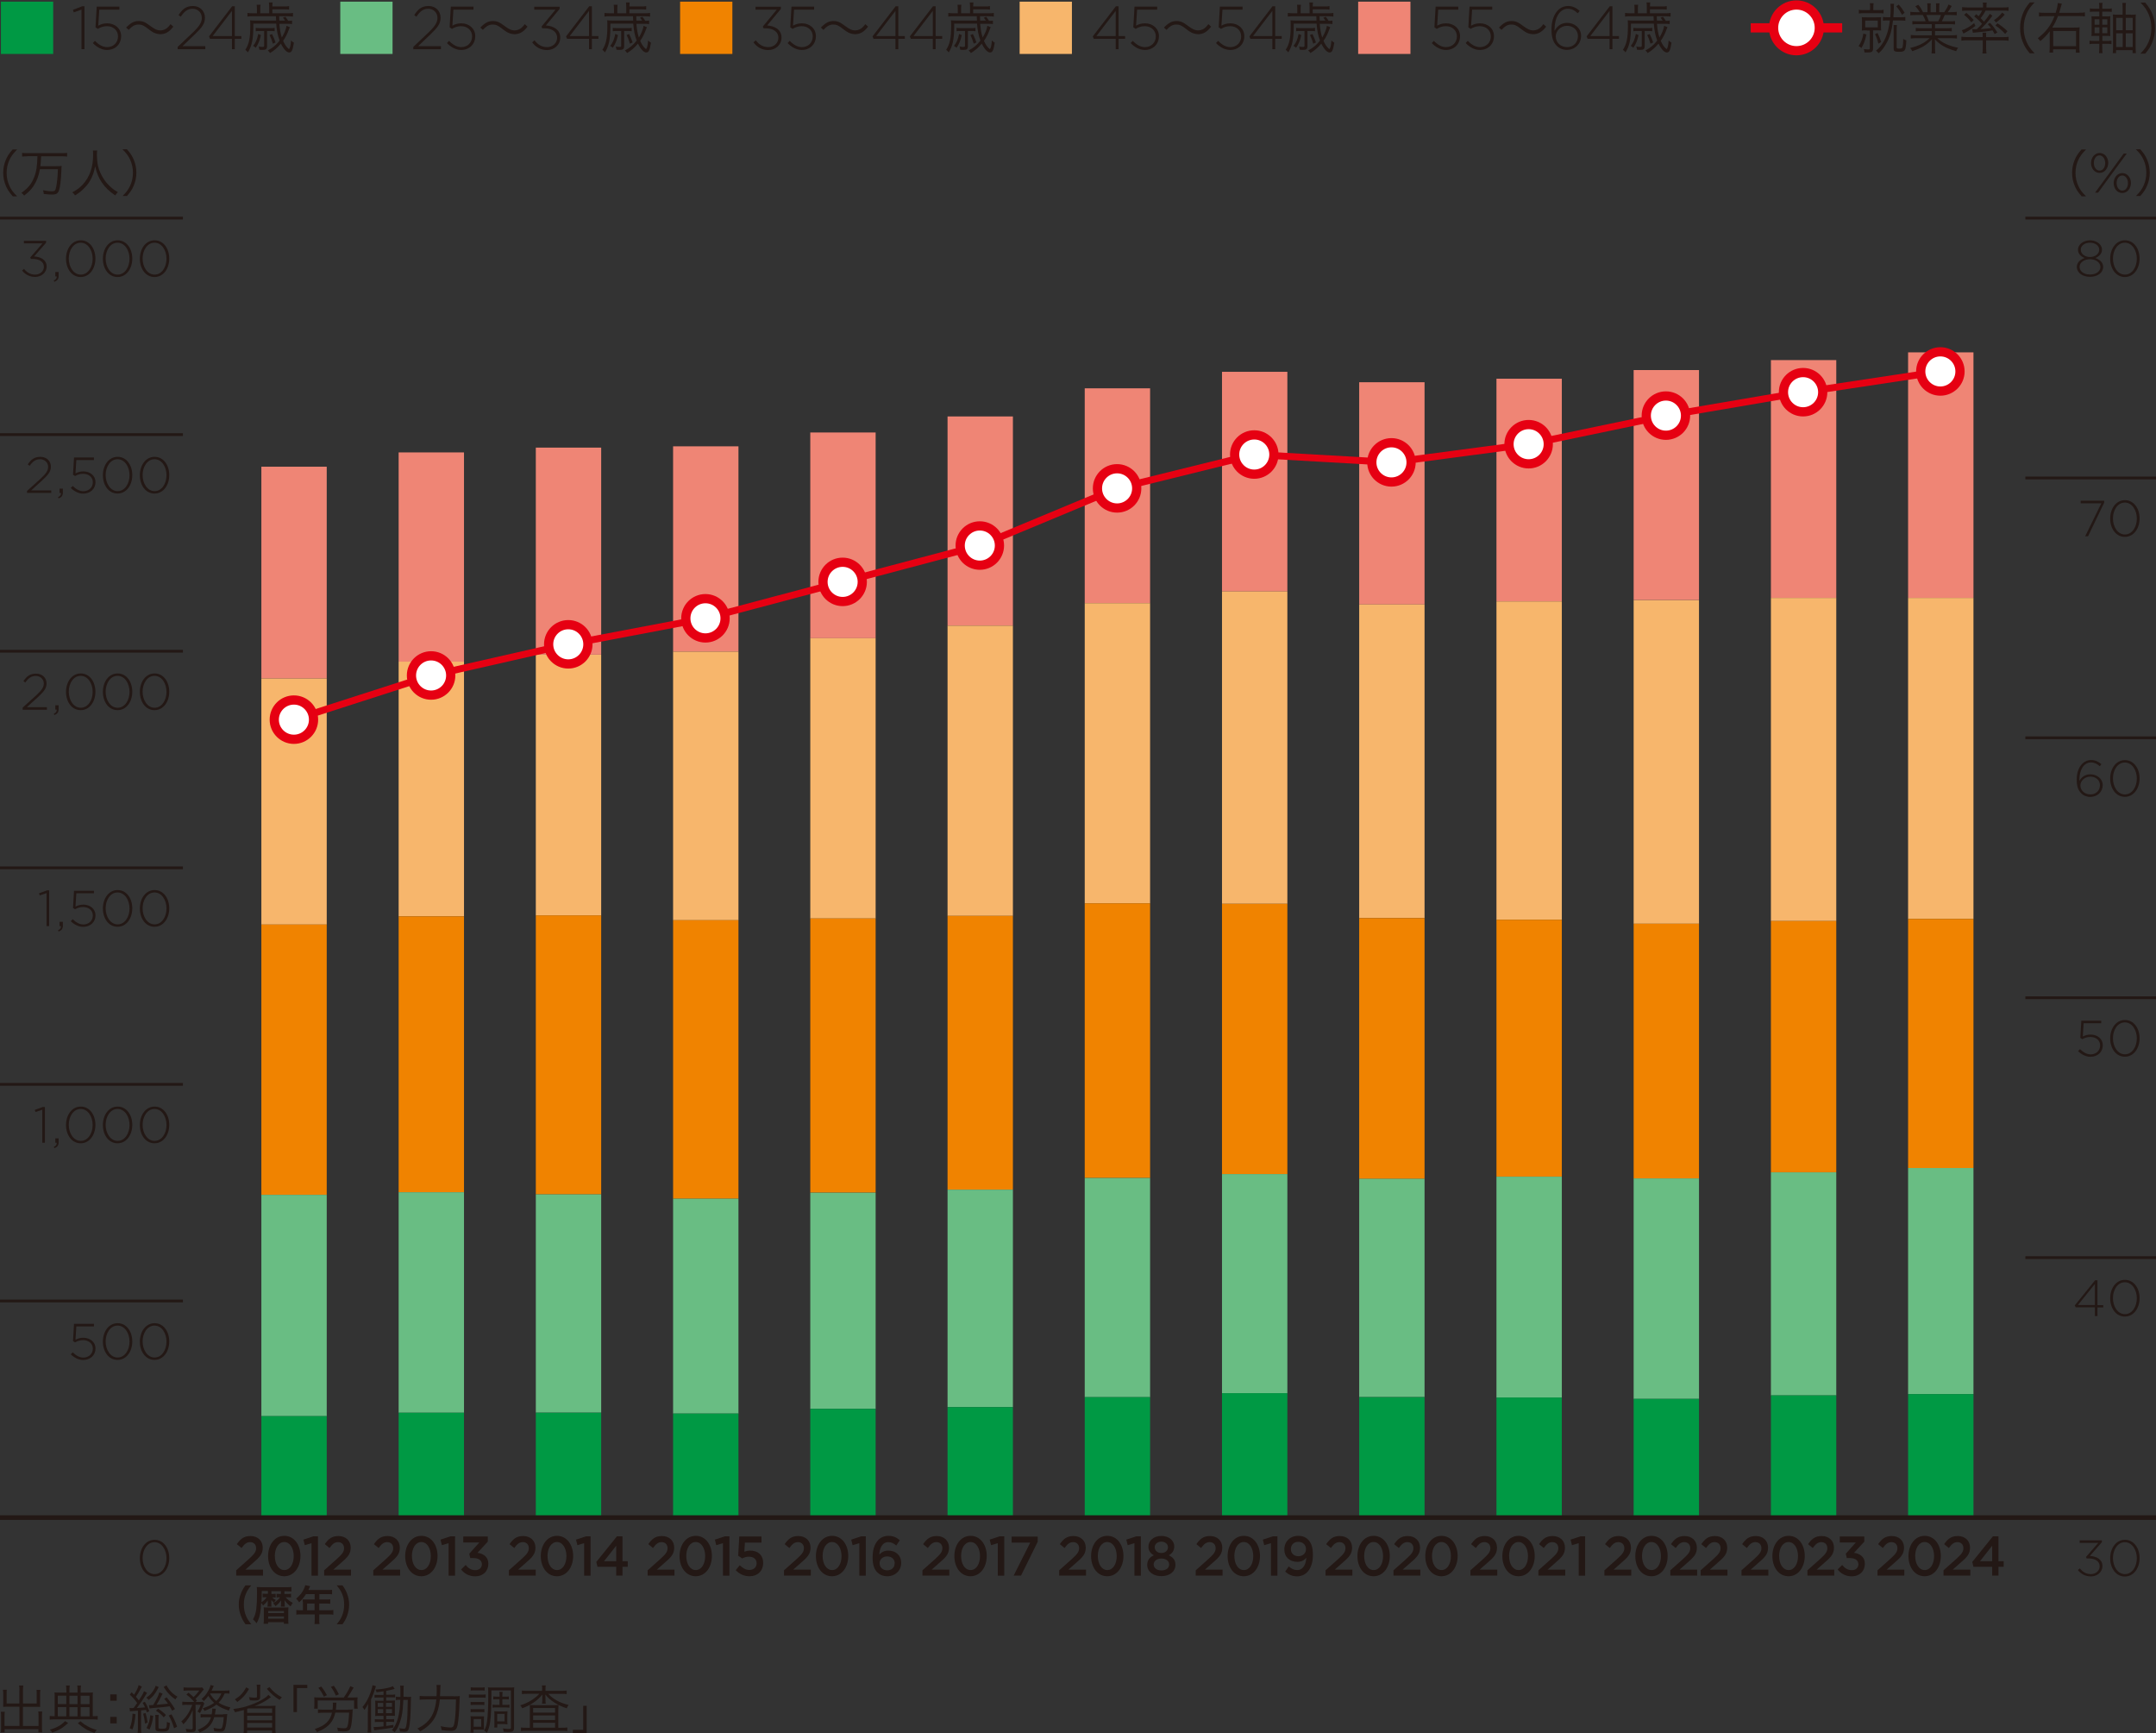 <?xml version="1.0" encoding="UTF-8"?>
<svg xmlns="http://www.w3.org/2000/svg" viewBox="0 0 233.86 187.94">
  <rect x="0" y="0" width="233.86" height="187.94" fill="#333333" stroke="none"/>
  <defs>
    <style>
      .cls-1 {
        fill: #094;
      }

      .cls-1, .cls-2, .cls-3, .cls-4, .cls-5, .cls-6, .cls-7 {
        stroke-width: 0px;
      }

      .cls-8, .cls-9, .cls-10 {
        stroke: #e60012;
      }

      .cls-8, .cls-9, .cls-10, .cls-11, .cls-12 {
        stroke-miterlimit: 10;
      }

      .cls-8, .cls-9, .cls-5, .cls-11, .cls-12 {
        fill: none;
      }

      .cls-2 {
        fill: #f7b66c;
      }

      .cls-3 {
        fill: #f08300;
      }

      .cls-9 {
        stroke-width: .75px;
      }

      .cls-4 {
        fill: #231815;
      }

      .cls-10 {
        fill: #fff;
      }

      .cls-11 {
        stroke-width: .3px;
      }

      .cls-11, .cls-12 {
        stroke: #231815;
      }

      .cls-12 {
        stroke-width: .5px;
      }

      .cls-6 {
        fill: #ef8575;
      }

      .cls-7 {
        fill: #69bd83;
      }
    </style>
  </defs>
  <g id="_レイヤー_4" data-name="レイヤー 4">
    <g>
      <path class="cls-4" d="m2.11,183.3c0-.25-.01-.38-.04-.52h.46c-.03.16-.04.28-.04.52v1.43h1.49v-1.07c0-.16,0-.28-.02-.41h.42c-.02.17-.03.27-.03.43v1.13c0,.11,0,.19.01.29-.11,0-.24-.01-.35-.01h-1.52v2.08h1.69v-1.08c0-.2,0-.35-.03-.49h.43c-.02.15-.03.28-.03.5v1.28c0,.2.01.33.03.48h-.41v-.34H.5v.34H.09c.02-.14.03-.29.03-.48v-1.25c0-.21,0-.36-.03-.5h.43c-.02.14-.03.27-.03.48v1.05h1.62v-2.08H.69c-.1,0-.23,0-.35.01,0-.11.01-.19.01-.29v-1.12c0-.14-.01-.28-.03-.44h.42c-.02.12-.02.24-.02.42v1.07h1.38v-1.43Z"/>
      <path class="cls-4" d="m7.19,183.28c0-.26,0-.36-.03-.5h.41c-.03.15-.04.26-.04.5v.27h.88v-.27c0-.27,0-.37-.03-.5h.41c-.03.15-.04.27-.04.5v.27h.79c.27,0,.43,0,.54-.02-.02.11-.02.24-.02.45v2.13c.26,0,.39-.01.54-.03v.4c-.16-.02-.33-.03-.58-.03h-4.05c-.24,0-.43.01-.58.03v-.4c.15.02.28.03.54.03v-2.13c0-.21,0-.33-.02-.45.12.01.27.02.52.02h.77v-.27Zm.2,3.57c-.62.56-.98.77-1.72,1.04-.1-.16-.15-.22-.27-.32.43-.12.66-.22.97-.39.27-.15.41-.27.7-.54l.32.21Zm-.2-2.97h-.92v.91h.92v-.91Zm0,1.24h-.92v1h.92v-1Zm1.22-.32v-.91h-.88v.91h.88Zm0,1.33v-1h-.88v1h.88Zm.32.53c.31.27.46.37.75.53.34.19.59.29,1.01.41-.11.12-.16.19-.24.33-.41-.14-.66-.25-.98-.44-.29-.18-.46-.31-.83-.62l.28-.21Zm.98-1.86v-.91h-.96v.91h.96Zm0,1.33v-1h-.96v1h.96Z"/>
      <path class="cls-4" d="m12.66,183.74v.69h-.7v-.69h.7Zm0,2.44v.71h-.7v-.71h.7Z"/>
      <path class="cls-4" d="m14.43,185.22s.03,0,.06,0q.23-.31.39-.54c-.26-.37-.43-.56-.8-.91l.2-.26c.13.14.15.16.26.27.26-.4.45-.8.5-1.05l.35.17q-.06.08-.18.32c-.15.28-.27.49-.47.78.15.18.18.2.32.4.33-.5.48-.77.56-1.01l.34.19c-.06.07-.1.13-.18.27-.31.52-.65,1-.94,1.37q.43-.02.89-.07c-.07-.16-.11-.24-.26-.49l.24-.12c.21.34.33.6.49,1.03l-.28.12c-.04-.13-.06-.18-.08-.27q-.26.03-.54.06v1.88c0,.22.01.41.03.56h-.4c.02-.16.03-.35.03-.56v-1.85c-.17.01-.26.02-.41.03-.31.02-.34.02-.45.04l-.05-.37c.12.02.16.02.27.02h.1Zm.27.66c-.06.74-.14,1.14-.33,1.67l-.3-.14c.19-.49.27-.85.31-1.58l.32.06Zm1.09-.12c.11.39.15.57.23,1.04l-.29.11c-.05-.45-.09-.67-.2-1.07l.27-.08Zm1.43-2.82c-.03.06-.05.07-.1.19-.11.23-.3.51-.43.68-.15.19-.31.33-.57.54-.08-.12-.14-.17-.26-.25.33-.21.56-.44.76-.75.15-.24.22-.37.26-.54l.35.14Zm-1.32,4.45c.25-.51.35-.84.4-1.39l.32.07c-.08.64-.18.99-.4,1.49l-.31-.16Zm2.78-1.87c-.14-.26-.19-.34-.28-.49-.7.1-.87.12-1.86.2-.15.01-.21.02-.32.05l-.07-.37c.07,0,.11,0,.17,0,.08,0,.1,0,.29-.01.36-.58.56-.98.67-1.38l.36.14c-.29.57-.48.93-.66,1.21.52-.04.79-.07,1.24-.12-.13-.19-.2-.29-.41-.53l.27-.15c.38.46.56.71.9,1.26l-.31.19Zm-1.46.46c-.02.13-.03.27-.03.44v.9c0,.07.01.09.04.11.05.03.17.04.31.04.29,0,.44-.03.48-.1.06-.08.07-.23.09-.65.1.07.18.1.32.12-.08.88-.12.93-.92.93-.53,0-.65-.07-.65-.36v-.98c0-.18-.01-.3-.03-.46h.39Zm-.06-.68c.36.23.61.44.84.68l-.24.25c-.28-.32-.46-.48-.85-.72l.24-.21Zm.91-2.53c.24.49.66.93,1.18,1.22-.09.09-.15.16-.22.3-.46-.31-.83-.67-1.15-1.16-.07-.11-.09-.13-.13-.19l.32-.18Zm.53,3.13c.29.52.44.83.61,1.35l-.33.17c-.18-.61-.32-.95-.58-1.39l.29-.12Z"/>
      <path class="cls-4" d="m20.27,184.87c-.24,0-.38.01-.5.03v-.37c.14.02.28.03.52.03h.77c-.27-.32-.48-.53-.84-.8l.23-.2c.27.22.37.3.54.47.31-.28.4-.39.63-.71h-1.2c-.23,0-.39.01-.51.03v-.37c.14.02.28.03.54.03h1.01c.29,0,.35,0,.46-.02l.19.21c-.06.06-.09.1-.17.2-.26.35-.44.55-.74.83.06.07.08.1.16.18l-.14.15h.39c.19,0,.3,0,.4-.02l.15.19q-.04.08-.15.36c-.11.29-.18.44-.32.68-.11-.08-.14-.1-.27-.16.17-.26.25-.43.36-.74h-.57l.03,2.59c0,.28-.11.37-.45.37-.19,0-.32,0-.57-.03,0-.11-.03-.22-.08-.33.26.05.43.06.6.06.12,0,.16-.03.16-.13v-1.94c-.26.63-.6,1.12-1.01,1.53-.07-.14-.11-.2-.23-.31.54-.46.88-.99,1.2-1.8h-.59Zm3.92,1.02c.23,0,.36,0,.46-.02q-.02.11-.05.52c-.06.66-.16,1.1-.29,1.25-.08.11-.22.15-.41.15s-.32-.01-.67-.06c-.01-.15-.02-.21-.07-.36.32.07.51.1.69.1.2,0,.25-.07.32-.44.05-.22.07-.39.1-.82h-1.03c-.24.8-.68,1.28-1.58,1.67-.06-.12-.12-.2-.22-.29.44-.18.73-.35.97-.57.23-.22.37-.45.48-.8h-.6c-.26,0-.39,0-.53.03v-.37c.14.02.26.03.54.03h.66c.04-.2.06-.36.06-.51,0-.05,0-.07-.01-.12l.4.02c-.02.11-.03.17-.05.32-.02.14-.03.2-.05.3h.87Zm.67-2.23c-.14-.02-.25-.02-.49-.02-.21.46-.37.7-.66,1,.35.23.74.38,1.28.52-.08.12-.11.18-.16.34-.58-.18-.98-.37-1.35-.65-.32.25-.69.45-1.3.69-.05-.11-.1-.19-.19-.29.53-.17.89-.34,1.24-.59-.28-.25-.44-.44-.63-.76-.15.21-.24.31-.49.57-.08-.1-.12-.14-.25-.22.32-.29.48-.47.65-.76.17-.27.27-.51.33-.76l.35.09q-.02.05-.06.12c-.07.15-.12.28-.18.4h1.38c.25,0,.41-.01.56-.03v.36Zm-2.09-.02c.19.35.37.56.68.82.28-.26.38-.41.56-.82h-1.24Z"/>
      <path class="cls-4" d="m29.42,184.02q-.05.04-.16.11s-.02.02-.19.14c-.39.27-.79.48-1.46.75.28-.03.37-.03.55-.03h1.21c.18,0,.32,0,.52-.02-.02.16-.02.26-.02.44v2.03c0,.2.01.34.03.51h-.39v-.29h-2.71v.29h-.38c.02-.16.03-.32.03-.5v-2.01q-.44.12-.96.24c-.04-.11-.1-.22-.19-.35.68-.09,1.15-.19,1.68-.37.79-.27,1.41-.57,1.86-.91.11-.09.19-.16.27-.26l.29.26Zm-2.41-.86c-.43.7-.62.91-1.27,1.41-.08-.12-.14-.18-.27-.28.34-.22.49-.33.69-.54.22-.23.34-.4.55-.77l.31.18Zm-.1,2.11c-.05.02-.08.03-.1.03v.45h2.71v-.48h-2.61Zm-.1,1.28h2.71v-.5h-2.71v.5Zm0,.79h2.71v-.5h-2.71v.5Zm1.44-4.65c-.02.12-.03.24-.03.43v.91c0,.27-.17.38-.57.38-.15,0-.33,0-.55-.03-.02-.13-.05-.23-.1-.34.27.04.43.06.61.06.23,0,.26-.02.26-.11v-.87c0-.18-.01-.31-.03-.43h.42Zm.98.27c.46.54.76.78,1.35,1.1-.11.1-.16.17-.25.28-.61-.38-.87-.61-1.39-1.2l.28-.19Z"/>
      <path class="cls-4" d="m31.83,185.66v-2.95h1.5v.35h-1.12v2.6h-.39Z"/>
      <path class="cls-4" d="m37.29,184.08c.33-.47.46-.69.71-1.23l.36.15c-.3.53-.46.78-.67,1.08h.48c.28,0,.43,0,.62-.02-.02.13-.02.24-.02.44v.42c0,.13.01.24.03.37h-.39v-.89h-3.95v.89h-.39c.02-.15.03-.25.03-.38v-.4c0-.19,0-.32-.02-.45.19.02.33.02.61.02h2.61Zm.45,1.31c.08,0,.19,0,.34,0,.06,0,.1,0,.18-.02-.01.07-.01.12-.02.28-.04.82-.1,1.36-.2,1.69-.1.32-.28.42-.78.42-.15,0-.35-.01-.61-.03-.01-.15-.03-.25-.08-.38.25.04.52.07.73.07.28,0,.36-.06.43-.36.06-.27.11-.73.14-1.34h-1.5c-.11.5-.28.86-.56,1.19-.25.29-.58.53-.99.73-.1.04-.19.09-.44.19-.08-.16-.13-.23-.24-.33.61-.2.99-.41,1.3-.71.29-.29.45-.58.57-1.06h-.93c-.23,0-.45.01-.59.03v-.39c.11.02.33.03.59.03h.99c.03-.21.04-.38.04-.55,0-.09,0-.14-.02-.21h.41c-.02.08-.02.12-.03.33,0,.16-.02.27-.04.44h1.32Zm-2.61-1.4c-.21-.43-.31-.59-.6-.96l.32-.14c.28.36.37.5.61.94l-.33.16Zm1.3-.11c-.18-.41-.26-.56-.54-.95l.32-.12c.23.31.36.53.55.92l-.33.15Z"/>
      <path class="cls-4" d="m39.91,185.61c0-.32,0-.54.02-.84-.12.25-.2.39-.4.66-.02-.03-.03-.06-.04-.07-.07-.11-.09-.14-.18-.24.3-.36.52-.71.71-1.15.19-.42.32-.86.39-1.22l.37.1c-.04.09-.04.1-.1.31-.1.33-.23.7-.43,1.12v2.9c0,.34,0,.5.02.7h-.4c.02-.2.03-.4.03-.71v-1.57Zm1.66-2.2c-.26.04-.36.06-.73.1-.02-.11-.05-.17-.12-.29.61-.04.94-.09,1.34-.18.27-.06.36-.1.55-.19l.2.3c-.36.1-.46.12-.92.21v.42h.49c.2,0,.34,0,.48-.03v.33c-.15-.02-.29-.02-.48-.02h-.49v.36h.52c.28,0,.33,0,.44-.01-.02.12-.02.18-.02.48v.69c0,.31,0,.36.01.49-.16-.01-.26-.01-.45-.01h-.5v.38h.4c.23,0,.35,0,.46-.02v.32c-.12-.02-.24-.02-.46-.02h-.4v.45c.36-.05.44-.06.78-.12v.29c-.69.11-1.26.2-1.75.25-.12.01-.24.03-.33.05l-.07-.36s.11,0,.14,0c.18,0,.58-.03.94-.07v-.48h-.47c-.23,0-.35,0-.47.02v-.32c.11.02.23.02.47.02h.47v-.38h-.43c-.2,0-.33,0-.48.02.02-.16.02-.28.02-.49v-.69c0-.22,0-.34-.02-.49.11.01.2.02.47.02h.44v-.36h-.5c-.22,0-.34,0-.47.02v-.32c.11.02.23.02.47.02h.5v-.37Zm-.6,1.26v.43h.6v-.43h-.6Zm0,.67v.44h.6v-.44h-.6Zm1.55-.25v-.43h-.65v.43h.65Zm0,.69v-.44h-.65v.44h.65Zm1.64-1.76c.21,0,.32,0,.43-.02q-.02.11-.03.77c-.02,1.24-.08,2.1-.18,2.52-.08.41-.19.51-.52.51-.11,0-.26-.01-.48-.03-.02-.16-.03-.25-.07-.36.2.04.37.06.49.06.19,0,.24-.08.31-.58.08-.53.1-1.07.12-2.55h-.48c-.05.94-.06,1.01-.12,1.42-.15.9-.45,1.66-.82,2.09-.11-.11-.19-.16-.3-.22.59-.7.85-1.65.91-3.3h-.09c-.17,0-.25,0-.39.03v-.37c.12.02.21.03.39.03h.1c0-.2,0-.37,0-.56,0-.4,0-.48-.03-.66h.4c-.02.14-.03.26-.03.54q0,.36,0,.67h.39Z"/>
      <path class="cls-4" d="m49.21,183.95c.34,0,.51,0,.66-.03q-.02.2-.03.74c-.02.83-.11,1.97-.2,2.39-.1.49-.27.65-.73.65-.27,0-.58-.03-1.01-.09-.02-.16-.05-.27-.1-.42.44.1.78.14,1.08.14s.37-.14.46-.83c.07-.55.11-1.31.12-2.21h-1.75c-.07.78-.27,1.49-.56,2-.33.58-.81,1.03-1.58,1.47-.1-.15-.19-.25-.3-.32.44-.21.67-.36.95-.61.66-.59.98-1.33,1.11-2.54h-1.11c-.32,0-.55.01-.7.03v-.41c.16.02.35.03.7.03h1.13c.02-.25.02-.44.02-.67,0-.27-.01-.41-.03-.55h.45c-.02.14-.02.22-.03.46q0,.27-.03.76h1.46Z"/>
      <path class="cls-4" d="m50.86,183.74c.14.02.24.03.45.03h.92c.23,0,.33,0,.45-.03v.37c-.12-.02-.21-.02-.41-.02h-.96c-.2,0-.32,0-.45.02v-.37Zm.17,4.13c.02-.17.03-.36.03-.55v-.76c0-.18,0-.31-.02-.46.1.02.16.02.36.02h.92s.07,0,.07,0c.03,0,.06,0,.12,0-.01.09-.02.18-.02.44v.66c0,.16,0,.27.01.35-.06,0-.17-.01-.32-.01h-.81v.33h-.35Zm.02-3.32c.1.02.2.02.39.02h.73c.18,0,.27,0,.37-.02v.35c-.12-.02-.2-.02-.37-.02h-.73c-.18,0-.27,0-.39.02v-.35Zm0,.78c.11.02.19.02.39.02h.72c.19,0,.27,0,.38-.02v.35c-.12-.02-.21-.02-.38-.02h-.73c-.17,0-.28,0-.38.02v-.35Zm.01-2.36c.12.02.21.03.41.03h.69c.19,0,.28,0,.41-.03v.36c-.11-.02-.24-.02-.41-.02h-.69c-.17,0-.28,0-.41.02v-.36Zm.32,4.28h.82v-.83h-.82v.83Zm4.38.14c0,.17-.05.29-.15.36-.08.05-.21.07-.45.07-.12,0-.2,0-.54-.03-.01-.15-.02-.21-.07-.36.28.05.46.06.67.06.17,0,.2-.03.2-.17v-4.01h-2.12v.66c0,1.25-.05,2.23-.14,2.81-.07.46-.18.82-.36,1.13-.1-.13-.14-.16-.29-.25.19-.33.27-.58.33-1.08.08-.59.12-1.54.12-2.7,0-.53,0-.67-.03-.9.15.02.28.02.55.02h1.75c.28,0,.4,0,.55-.02-.02.15-.02.29-.02.55v3.86Zm-1.85-3.12c-.16,0-.27,0-.4.02v-.33c.15.02.26.03.4.03h.28v-.08c0-.21,0-.31-.03-.44h.36c-.02.12-.03.23-.03.45v.07h.29c.18,0,.28,0,.41-.03v.33c-.12-.02-.22-.02-.41-.02h-.29v.61h.37c.19,0,.28,0,.4-.03v.34c-.12-.02-.21-.03-.4-.03h-1.04c-.17,0-.26,0-.39.03v-.34c.12.02.22.03.39.03h.36v-.61h-.28Zm1.12,2.4c0,.14,0,.22.02.31-.02,0-.03,0-.04,0,0,0-.03,0-.07,0h-.02s-.04,0-.27-.02h-.71v.38h-.33c.02-.1.02-.23.02-.43v-.97c0-.15,0-.26-.02-.37.12.01.23.02.39.02h.65c.19,0,.31,0,.4-.02-.01.1-.02.2-.02.35v.76Zm-1.1,0h.8v-.81h-.8v.81Z"/>
      <path class="cls-4" d="m58.81,183.22c0-.19-.01-.31-.03-.45h.42c-.03.13-.03.25-.03.45v.14h1.72c.24,0,.42-.01.58-.03v.38c-.18-.02-.35-.03-.58-.03h-1.43c.58.61,1.27.98,2.22,1.21-.1.12-.12.16-.21.36-.53-.18-.87-.33-1.25-.57-.46-.28-.77-.54-1.07-.93.01.16.02.28.02.36v.28c0,.15,0,.25.03.36h-.41c.02-.1.03-.22.03-.37v-.27c0-.1,0-.22.01-.35-.5.63-1.24,1.14-2.18,1.49-.06-.13-.12-.22-.22-.32.8-.24,1.58-.71,2.07-1.25h-1.32c-.23,0-.39.01-.57.03v-.38c.14.02.33.03.58.03h1.61v-.13Zm-1.33,2.24c0-.24,0-.39-.02-.57.15.01.33.02.59.02h1.9c.26,0,.46,0,.63-.02-.01.18-.02.37-.02.63v1.84h.4c.28,0,.43-.01.58-.03v.39c-.16-.02-.35-.03-.6-.03h-3.83c-.26,0-.44.01-.6.03v-.39c.15.03.31.03.59.03h.37v-1.9Zm.35.26h2.38v-.5h-2.38v.5Zm0,.8h2.38v-.5h-2.38v.5Zm0,.83h2.38v-.53h-2.38v.53Z"/>
      <path class="cls-4" d="m63.64,184.98v2.95h-1.5v-.35h1.12v-2.6h.39Z"/>
    </g>
    <g>
      <rect class="cls-6" x="206.97" y="38.21" width="7.09" height="26.63"/>
      <rect class="cls-2" x="206.97" y="64.84" width="7.09" height="34.81"/>
      <rect class="cls-7" x="206.97" y="126.66" width="7.09" height="24.52"/>
      <rect class="cls-1" x="206.97" y="151.18" width="7.09" height="13.39"/>
      <rect class="cls-1" x=".1" y=".18" width="5.67" height="5.67"/>
      <g>
        <path class="cls-4" d="m8.85,1.04l-.85.3-.09-.27,1-.39h.25v4.65h-.32V1.04Z"/>
        <path class="cls-4" d="m10.07,4.67l.23-.24c.4.42.85.68,1.32.68.7,0,1.18-.51,1.18-1.16h0c0-.65-.5-1.11-1.2-1.11-.41,0-.71.13-.99.29l-.25-.17.13-2.24h2.46v.33h-2.18l-.11,1.73c.28-.15.56-.25.97-.25.85,0,1.51.57,1.51,1.39h0c0,.88-.65,1.5-1.53,1.5-.6,0-1.15-.34-1.54-.75Z"/>
        <path class="cls-4" d="m13.68,2.99c.51-.52.86-.71,1.37-.71.26,0,.48.05.71.17.15.08.22.13.54.36.48.36.77.49,1.09.49.16,0,.32-.04.46-.1.25-.11.4-.25.65-.58l.3.27c-.27.34-.43.48-.66.62-.22.13-.49.2-.75.2-.18,0-.36-.04-.54-.1-.24-.09-.42-.2-.79-.49-.45-.35-.68-.46-1.03-.46-.22,0-.4.05-.59.16-.16.1-.27.19-.48.42l-.29-.26Z"/>
        <path class="cls-4" d="m19.28,5.08l1.64-1.56c.72-.69.97-1.09.97-1.58,0-.6-.46-.99-.99-.99-.56,0-.92.3-1.29.86l-.24-.17c.38-.61.79-.99,1.56-.99s1.3.55,1.3,1.27h0c0,.65-.33,1.07-1.1,1.81l-1.34,1.28h2.48v.33h-3v-.26Z"/>
        <path class="cls-4" d="m25.16,4.21h-2.38l-.11-.26,2.51-3.27h.29v3.23h.71v.3h-.71v1.13h-.31v-1.13Zm0-.3V1.18l-2.09,2.73h2.09Z"/>
        <path class="cls-4" d="m30.94,2.26c-.11-.16-.14-.21-.25-.34l.26-.1c.11.13.19.25.31.44.23,0,.27,0,.42-.03v.38c-.15-.02-.28-.03-.52-.03h-.86c.05.58.13,1.08.27,1.49.26-.43.47-.93.51-1.27l.36.15c-.04.08-.06.12-.1.24-.17.47-.35.84-.63,1.24.19.43.36.67.59.86l.05.03h.01c.11-.14.17-.41.21-.94.1.12.18.18.31.24-.13.83-.24,1.07-.51,1.07s-.6-.35-.9-.96c-.37.44-.71.74-1.18,1.02-.06-.1-.13-.18-.24-.28.54-.28.91-.6,1.28-1.07-.21-.55-.31-1.05-.37-1.84h-2.48v.41c-.01,1.31-.17,2.03-.59,2.71-.09-.11-.15-.18-.28-.28.39-.59.54-1.26.54-2.56,0-.32,0-.44-.02-.64.21.02.35.03.56.03h2.26q0-.11-.02-.47h-2.55c-.23,0-.38.01-.54.04v-.4c.15.02.31.04.55.04h.48v-.42c0-.2-.01-.35-.03-.5h.42c-.03.17-.03.29-.03.51v.41h.97v-.67c0-.2-.01-.34-.03-.5h.4c-.02.14-.02.22-.03.43h1.32c.22,0,.34,0,.5-.04v.38c-.14-.02-.26-.03-.5-.03h-1.32v.43h1.7c.24,0,.38-.01.54-.04v.4c-.16-.02-.32-.04-.55-.04h-.95q.01.37.02.47h.65Zm-2.64,1.56c-.14.61-.27.92-.56,1.36-.07-.07-.18-.14-.28-.2.3-.39.43-.71.55-1.3l.3.13Zm-.11-.46c-.21,0-.32,0-.45.03v-.37c.13.02.23.03.45.03h1.17c.18,0,.29,0,.43-.03v.37c-.11-.02-.22-.03-.43-.03h-.39v1.62c0,.33-.11.43-.46.43-.08,0-.23,0-.38-.02-.01-.14-.03-.23-.07-.35.14.04.29.05.42.05s.17-.03.17-.13v-1.6h-.46Zm1.32.33c.17.35.27.59.38.91l-.29.14c-.12-.41-.21-.63-.36-.94l.27-.11Z"/>
      </g>
      <rect class="cls-7" x="36.91" y=".18" width="5.67" height="5.67"/>
      <g>
        <path class="cls-4" d="m44.84,5.08l1.64-1.56c.72-.69.97-1.09.97-1.58,0-.6-.46-.99-.99-.99-.56,0-.92.3-1.29.86l-.24-.17c.38-.61.79-.99,1.56-.99s1.3.55,1.3,1.27h0c0,.65-.33,1.07-1.1,1.81l-1.34,1.28h2.48v.33h-3v-.26Z"/>
        <path class="cls-4" d="m48.48,4.67l.23-.24c.4.42.85.68,1.32.68.7,0,1.18-.51,1.18-1.16h0c0-.65-.5-1.11-1.2-1.11-.41,0-.71.13-.99.29l-.25-.17.13-2.24h2.46v.33h-2.18l-.11,1.73c.28-.15.56-.25.97-.25.85,0,1.51.57,1.51,1.39h0c0,.88-.65,1.5-1.53,1.5-.6,0-1.15-.34-1.54-.75Z"/>
        <path class="cls-4" d="m52.1,2.99c.51-.52.86-.71,1.37-.71.26,0,.48.05.71.17.15.08.22.13.54.36.48.36.77.49,1.09.49.16,0,.32-.04.46-.1.25-.11.4-.25.65-.58l.3.27c-.27.34-.43.48-.66.62-.22.13-.49.2-.75.2-.18,0-.36-.04-.54-.1-.24-.09-.42-.2-.79-.49-.45-.35-.68-.46-1.03-.46-.22,0-.4.05-.59.16-.16.1-.27.19-.48.42l-.29-.26Z"/>
        <path class="cls-4" d="m57.73,4.59l.25-.22c.35.47.79.74,1.37.74s1.08-.42,1.08-1.02h0c0-.66-.58-1.02-1.37-1.02h-.24l-.08-.19,1.51-1.83h-2.3v-.32h2.75v.24l-1.49,1.79c.83.05,1.56.46,1.56,1.31h0c0,.82-.67,1.36-1.43,1.36-.71,0-1.25-.34-1.61-.83Z"/>
        <path class="cls-4" d="m63.89,4.21h-2.38l-.11-.26,2.51-3.27h.29v3.23h.71v.3h-.71v1.13h-.31v-1.13Zm0-.3V1.18l-2.09,2.73h2.09Z"/>
        <path class="cls-4" d="m69.67,2.26c-.11-.16-.14-.21-.25-.34l.26-.1c.11.13.19.25.31.44.23,0,.27,0,.42-.03v.38c-.15-.02-.28-.03-.52-.03h-.86c.05.58.13,1.08.27,1.49.26-.43.47-.93.51-1.27l.36.15c-.04.08-.06.12-.1.24-.17.47-.35.84-.63,1.24.19.43.36.67.59.86l.05.03h.01c.11-.14.17-.41.21-.94.1.12.18.18.31.24-.13.83-.24,1.07-.51,1.07s-.6-.35-.9-.96c-.37.44-.71.74-1.18,1.02-.06-.1-.13-.18-.24-.28.54-.28.91-.6,1.28-1.07-.21-.55-.31-1.05-.37-1.84h-2.48v.41c-.01,1.31-.17,2.03-.59,2.71-.09-.11-.15-.18-.28-.28.39-.59.54-1.26.54-2.56,0-.32,0-.44-.02-.64.21.02.35.03.56.03h2.26q0-.11-.02-.47h-2.55c-.23,0-.38.01-.54.04v-.4c.15.02.31.04.55.04h.48v-.42c0-.2-.01-.35-.03-.5h.42c-.03.17-.03.29-.03.51v.41h.97v-.67c0-.2-.01-.34-.03-.5h.4c-.02.14-.02.22-.03.43h1.32c.22,0,.34,0,.5-.04v.38c-.14-.02-.26-.03-.5-.03h-1.32v.43h1.7c.24,0,.38-.01.54-.04v.4c-.16-.02-.32-.04-.55-.04h-.95q.01.37.02.47h.65Zm-2.64,1.56c-.14.61-.27.92-.56,1.36-.07-.07-.18-.14-.28-.2.3-.39.43-.71.55-1.3l.3.13Zm-.11-.46c-.21,0-.32,0-.45.03v-.37c.13.02.23.03.45.03h1.17c.18,0,.29,0,.43-.03v.37c-.11-.02-.22-.03-.43-.03h-.39v1.62c0,.33-.11.43-.46.43-.08,0-.23,0-.38-.02-.01-.14-.03-.23-.07-.35.14.04.29.05.42.05s.17-.03.17-.13v-1.6h-.46Zm1.32.33c.17.35.27.59.38.91l-.29.14c-.12-.41-.21-.63-.36-.94l.27-.11Z"/>
      </g>
      <rect class="cls-3" x="73.77" y=".18" width="5.67" height="5.67"/>
      <g>
        <path class="cls-4" d="m81.73,4.59l.25-.22c.35.47.79.74,1.37.74s1.08-.42,1.08-1.02h0c0-.66-.58-1.02-1.37-1.02h-.24l-.08-.19,1.51-1.83h-2.3v-.32h2.75v.24l-1.49,1.79c.83.05,1.56.46,1.56,1.31h0c0,.82-.67,1.36-1.43,1.36-.71,0-1.25-.34-1.61-.83Z"/>
        <path class="cls-4" d="m85.43,4.67l.23-.24c.4.42.85.68,1.32.68.7,0,1.18-.51,1.18-1.16h0c0-.65-.5-1.11-1.2-1.11-.41,0-.71.13-.99.29l-.25-.17.13-2.24h2.46v.33h-2.18l-.11,1.73c.28-.15.56-.25.97-.25.85,0,1.51.57,1.51,1.39h0c0,.88-.65,1.5-1.53,1.5-.6,0-1.15-.34-1.54-.75Z"/>
        <path class="cls-4" d="m89.04,2.99c.51-.52.86-.71,1.37-.71.26,0,.48.05.71.17.15.08.22.13.54.36.48.36.77.49,1.09.49.16,0,.32-.04.46-.1.25-.11.4-.25.65-.58l.3.27c-.27.34-.43.48-.66.62-.22.13-.49.2-.75.2-.18,0-.36-.04-.54-.1-.24-.09-.42-.2-.79-.49-.45-.35-.68-.46-1.03-.46-.22,0-.4.05-.59.16-.16.1-.27.19-.48.42l-.29-.26Z"/>
        <path class="cls-4" d="m97.13,4.21h-2.38l-.11-.26,2.51-3.27h.29v3.23h.71v.3h-.71v1.13h-.31v-1.13Zm0-.3V1.18l-2.09,2.73h2.09Z"/>
        <path class="cls-4" d="m101.18,4.21h-2.38l-.11-.26,2.51-3.27h.29v3.23h.71v.3h-.71v1.13h-.31v-1.13Zm0-.3V1.18l-2.09,2.73h2.09Z"/>
        <path class="cls-4" d="m106.96,2.26c-.11-.16-.14-.21-.25-.34l.26-.1c.11.13.19.25.31.44.23,0,.27,0,.42-.03v.38c-.15-.02-.28-.03-.52-.03h-.86c.05.58.13,1.08.27,1.49.26-.43.47-.93.51-1.27l.36.15c-.04.08-.06.12-.1.24-.17.47-.35.84-.63,1.24.19.43.36.67.59.86l.05.03h.01c.11-.14.17-.41.21-.94.1.12.18.18.31.24-.13.83-.24,1.07-.51,1.07s-.6-.35-.9-.96c-.37.44-.71.74-1.18,1.02-.06-.1-.13-.18-.24-.28.54-.28.91-.6,1.28-1.07-.21-.55-.31-1.05-.37-1.84h-2.48v.41c-.01,1.31-.17,2.03-.59,2.71-.09-.11-.15-.18-.28-.28.39-.59.54-1.26.54-2.56,0-.32,0-.44-.02-.64.21.02.35.03.56.03h2.26q0-.11-.02-.47h-2.55c-.23,0-.38.01-.54.04v-.4c.15.02.31.04.55.04h.48v-.42c0-.2-.01-.35-.03-.5h.42c-.03.17-.03.29-.03.51v.41h.97v-.67c0-.2-.01-.34-.03-.5h.4c-.02.14-.02.22-.03.43h1.32c.22,0,.34,0,.5-.04v.38c-.14-.02-.26-.03-.5-.03h-1.32v.43h1.7c.24,0,.38-.01.54-.04v.4c-.16-.02-.32-.04-.55-.04h-.95q.01.37.02.47h.65Zm-2.64,1.56c-.14.61-.27.92-.56,1.36-.07-.07-.18-.14-.28-.2.3-.39.43-.71.55-1.3l.3.13Zm-.11-.46c-.21,0-.32,0-.45.03v-.37c.13.02.23.03.45.03h1.17c.18,0,.29,0,.43-.03v.37c-.11-.02-.22-.03-.43-.03h-.39v1.62c0,.33-.11.43-.46.43-.08,0-.23,0-.38-.02-.01-.14-.03-.23-.07-.35.14.04.29.05.42.05s.17-.03.17-.13v-1.6h-.46Zm1.32.33c.17.35.27.59.38.91l-.29.14c-.12-.41-.21-.63-.36-.94l.27-.11Z"/>
      </g>
      <rect class="cls-2" x="110.6" y=".18" width="5.67" height="5.67"/>
      <g>
        <path class="cls-4" d="m121.02,4.21h-2.38l-.11-.26,2.51-3.27h.29v3.23h.71v.3h-.71v1.13h-.31v-1.13Zm0-.3V1.18l-2.09,2.73h2.09Z"/>
        <path class="cls-4" d="m122.64,4.67l.23-.24c.4.42.85.68,1.32.68.7,0,1.18-.51,1.18-1.16h0c0-.65-.5-1.11-1.2-1.11-.41,0-.71.13-.99.29l-.25-.17.13-2.24h2.46v.33h-2.18l-.11,1.73c.28-.15.56-.25.97-.25.85,0,1.51.57,1.51,1.39h0c0,.88-.65,1.5-1.53,1.5-.6,0-1.15-.34-1.54-.75Z"/>
        <path class="cls-4" d="m126.25,2.99c.51-.52.86-.71,1.37-.71.26,0,.48.05.71.17.15.08.22.13.54.36.48.36.77.49,1.09.49.16,0,.32-.04.46-.1.25-.11.4-.25.65-.58l.3.27c-.27.34-.43.48-.66.62-.22.13-.49.2-.75.2-.18,0-.36-.04-.54-.1-.24-.09-.42-.2-.79-.49-.45-.35-.68-.46-1.03-.46-.22,0-.4.05-.59.16-.16.1-.27.19-.48.42l-.29-.26Z"/>
        <path class="cls-4" d="m131.9,4.67l.23-.24c.4.42.85.68,1.32.68.7,0,1.18-.51,1.18-1.16h0c0-.65-.5-1.11-1.2-1.11-.41,0-.71.13-.99.29l-.25-.17.13-2.24h2.46v.33h-2.18l-.11,1.73c.28-.15.56-.25.97-.25.85,0,1.51.57,1.51,1.39h0c0,.88-.65,1.5-1.53,1.5-.6,0-1.15-.34-1.54-.75Z"/>
        <path class="cls-4" d="m138.01,4.21h-2.38l-.11-.26,2.51-3.27h.29v3.23h.71v.3h-.71v1.13h-.31v-1.13Zm0-.3V1.18l-2.09,2.73h2.09Z"/>
        <path class="cls-4" d="m143.79,2.26c-.11-.16-.14-.21-.25-.34l.26-.1c.11.13.19.25.31.44.23,0,.27,0,.42-.03v.38c-.15-.02-.28-.03-.52-.03h-.86c.05.58.13,1.08.27,1.49.26-.43.47-.93.51-1.27l.36.15c-.04.08-.06.12-.1.24-.17.47-.35.84-.63,1.24.19.43.36.67.59.86l.05.03h.01c.11-.14.17-.41.21-.94.1.12.18.18.31.24-.13.83-.24,1.07-.51,1.07s-.6-.35-.9-.96c-.37.44-.71.74-1.18,1.02-.06-.1-.13-.18-.24-.28.54-.28.91-.6,1.28-1.07-.21-.55-.31-1.05-.37-1.84h-2.48v.41c-.01,1.31-.17,2.03-.59,2.71-.09-.11-.15-.18-.28-.28.39-.59.54-1.26.54-2.56,0-.32,0-.44-.02-.64.21.02.35.03.56.03h2.26q0-.11-.02-.47h-2.55c-.23,0-.38.01-.54.04v-.4c.15.02.31.04.55.04h.48v-.42c0-.2-.01-.35-.03-.5h.42c-.03.17-.03.29-.03.51v.41h.97v-.67c0-.2-.01-.34-.03-.5h.4c-.02.14-.02.22-.03.43h1.32c.22,0,.34,0,.5-.04v.38c-.14-.02-.26-.03-.5-.03h-1.32v.43h1.7c.24,0,.38-.01.54-.04v.4c-.16-.02-.32-.04-.55-.04h-.95q.01.37.02.47h.65Zm-2.64,1.56c-.14.61-.27.92-.56,1.36-.07-.07-.18-.14-.28-.2.3-.39.43-.71.55-1.3l.3.13Zm-.11-.46c-.21,0-.32,0-.45.03v-.37c.13.02.23.03.45.03h1.17c.18,0,.29,0,.43-.03v.37c-.11-.02-.22-.03-.43-.03h-.39v1.62c0,.33-.11.43-.46.43-.08,0-.23,0-.38-.02-.01-.14-.03-.23-.07-.35.14.04.29.05.42.05s.17-.03.17-.13v-1.6h-.46Zm1.32.33c.17.35.27.59.38.91l-.29.14c-.12-.41-.21-.63-.36-.94l.27-.11Z"/>
      </g>
      <rect class="cls-6" x="147.32" y=".18" width="5.67" height="5.67"/>
      <g>
        <path class="cls-4" d="m155.3,4.67l.23-.24c.4.42.85.68,1.32.68.7,0,1.18-.51,1.18-1.16h0c0-.65-.5-1.11-1.2-1.11-.41,0-.71.13-.99.29l-.25-.17.13-2.24h2.46v.33h-2.18l-.11,1.73c.28-.15.56-.25.97-.25.85,0,1.51.57,1.51,1.39h0c0,.88-.65,1.5-1.53,1.5-.6,0-1.15-.34-1.54-.75Z"/>
        <path class="cls-4" d="m158.98,4.67l.23-.24c.4.42.85.68,1.32.68.7,0,1.18-.51,1.18-1.16h0c0-.65-.5-1.11-1.2-1.11-.41,0-.71.13-.99.29l-.25-.17.13-2.24h2.46v.33h-2.18l-.11,1.73c.28-.15.56-.25.97-.25.85,0,1.51.57,1.51,1.39h0c0,.88-.65,1.5-1.53,1.5-.6,0-1.15-.34-1.54-.75Z"/>
        <path class="cls-4" d="m162.59,2.99c.51-.52.86-.71,1.37-.71.26,0,.48.05.71.17.15.08.22.13.54.36.48.36.77.49,1.09.49.16,0,.32-.04.46-.1.25-.11.4-.25.65-.58l.3.27c-.27.34-.43.48-.66.62-.22.13-.49.2-.75.2-.18,0-.36-.04-.54-.1-.24-.09-.42-.2-.79-.49-.45-.35-.68-.46-1.03-.46-.22,0-.4.05-.59.16-.16.1-.27.19-.48.42l-.29-.26Z"/>
        <path class="cls-4" d="m168.85,4.96c-.36-.38-.56-.84-.56-1.8h0c0-1.41.7-2.51,1.79-2.51.5,0,.88.2,1.27.53l-.21.26c-.34-.32-.67-.49-1.08-.49-.88,0-1.44.96-1.44,2.26v.13c.31-.55.75-.86,1.37-.86.8,0,1.51.57,1.51,1.4h0c0,.88-.67,1.53-1.54,1.53-.45,0-.85-.18-1.12-.46Zm2.31-1.04h0c0-.65-.5-1.12-1.19-1.12s-1.22.57-1.22,1.14h0c0,.67.53,1.17,1.24,1.17s1.17-.54,1.17-1.19Z"/>
        <path class="cls-4" d="m174.59,4.21h-2.38l-.11-.26,2.51-3.27h.29v3.23h.71v.3h-.71v1.13h-.31v-1.13Zm0-.3V1.18l-2.09,2.73h2.09Z"/>
        <path class="cls-4" d="m180.37,2.26c-.11-.16-.14-.21-.25-.34l.26-.1c.11.13.19.25.31.44.23,0,.27,0,.42-.03v.38c-.15-.02-.28-.03-.52-.03h-.86c.05.58.13,1.08.27,1.49.26-.43.47-.93.51-1.27l.36.15c-.04.08-.06.12-.1.24-.17.47-.35.84-.63,1.24.19.43.36.67.59.86l.05.03h.01c.11-.14.17-.41.21-.94.1.12.18.18.31.24-.13.83-.24,1.07-.51,1.07s-.6-.35-.9-.96c-.37.44-.71.74-1.18,1.02-.06-.1-.13-.18-.24-.28.54-.28.91-.6,1.28-1.07-.21-.55-.31-1.05-.37-1.84h-2.48v.41c-.01,1.31-.17,2.03-.59,2.71-.09-.11-.15-.18-.28-.28.39-.59.54-1.26.54-2.56,0-.32,0-.44-.02-.64.21.02.35.03.56.03h2.26q0-.11-.02-.47h-2.55c-.23,0-.38.01-.54.04v-.4c.15.02.31.04.55.04h.48v-.42c0-.2-.01-.35-.03-.5h.42c-.03.17-.03.29-.03.51v.41h.97v-.67c0-.2-.01-.34-.03-.5h.4c-.02.14-.02.22-.03.43h1.32c.22,0,.34,0,.5-.04v.38c-.14-.02-.26-.03-.5-.03h-1.32v.43h1.7c.24,0,.38-.01.54-.04v.4c-.16-.02-.32-.04-.55-.04h-.95q.01.37.02.47h.65Zm-2.64,1.56c-.14.61-.27.92-.56,1.36-.07-.07-.18-.14-.28-.2.3-.39.43-.71.55-1.3l.3.13Zm-.11-.46c-.21,0-.32,0-.45.03v-.37c.13.02.23.03.45.03h1.17c.18,0,.29,0,.43-.03v.37c-.11-.02-.22-.03-.43-.03h-.39v1.62c0,.33-.11.43-.46.43-.08,0-.23,0-.38-.02-.01-.14-.03-.23-.07-.35.14.04.29.05.42.05s.17-.03.17-.13v-1.6h-.46Zm1.32.33c.17.35.27.59.38.91l-.29.14c-.12-.41-.21-.63-.36-.94l.27-.11Z"/>
      </g>
      <g>
        <path class="cls-4" d="m1.37,21.27c-.41-.47-.58-.74-.76-1.18-.18-.44-.26-.87-.26-1.35s.08-.91.26-1.35c.18-.45.35-.71.76-1.18h.49c-.46.47-.64.72-.84,1.14-.2.44-.3.9-.3,1.4s.1.96.3,1.4c.19.42.37.67.84,1.14h-.49Z"/>
        <path class="cls-4" d="m2.99,16.95c-.23,0-.41.01-.59.03v-.4c.17.02.35.03.59.03h3.7c.24,0,.41-.01.59-.03v.4c-.17-.02-.36-.03-.59-.03h-2.23q-.03.73-.08,1.07h1.67c.33,0,.5,0,.64-.03-.02.1-.02.2-.03.43-.04,1.08-.13,1.84-.26,2.22-.12.35-.3.46-.8.46-.2,0-.45-.02-.85-.07-.01-.16-.04-.26-.09-.4.44.08.71.12.96.12.32,0,.39-.07.47-.45.1-.51.17-1.19.19-1.95h-1.95c-.13.73-.34,1.28-.69,1.82-.25.38-.52.65-1.02,1.04-.1-.14-.18-.21-.3-.29.73-.52,1.09-.96,1.38-1.69.24-.59.34-1.25.36-2.29h-1.09Z"/>
        <path class="cls-4" d="m10.54,16.32c-.02.09-.03.31-.03.49,0,.32.05.88.12,1.19.09.44.39,1.09.71,1.54.22.31.52.62.81.87.18.15.32.24.64.43-.13.12-.19.19-.29.35-.67-.46-1.07-.84-1.46-1.41-.34-.5-.55-1.01-.72-1.75-.1.52-.19.82-.38,1.23-.19.42-.43.78-.79,1.13-.31.32-.53.5-1.01.8-.09-.15-.16-.22-.3-.33.56-.31.8-.49,1.12-.83.76-.82,1.14-1.88,1.14-3.23,0-.23,0-.34-.02-.48h.44Z"/>
        <path class="cls-4" d="m13.28,21.27c.46-.46.64-.71.84-1.14.2-.44.3-.9.3-1.4s-.1-.96-.3-1.4c-.19-.42-.37-.68-.84-1.14h.49c.41.47.58.74.76,1.18.18.44.26.88.26,1.35s-.08.91-.26,1.35c-.18.45-.35.71-.76,1.18h-.49Z"/>
      </g>
      <g>
        <path class="cls-4" d="m225.78,21.27c-.41-.47-.58-.74-.76-1.18-.18-.44-.26-.87-.26-1.35s.08-.91.26-1.35c.18-.45.35-.71.76-1.18h.49c-.46.47-.64.72-.84,1.14-.2.44-.3.9-.3,1.4s.1.96.3,1.4c.19.42.37.67.84,1.14h-.49Z"/>
        <path class="cls-4" d="m226.81,17.69h0c0-.58.38-1.1.94-1.1s.93.51.93,1.07h0c0,.58-.38,1.09-.94,1.09s-.93-.51-.93-1.07Zm.31-.02h0c0,.49.28.83.62.83.36,0,.61-.36.61-.81h0c0-.48-.28-.84-.62-.84-.36,0-.61.37-.61.81Zm3.24-1.02h.33l-1.62,2.2-1.49,2.04h-.33l1.6-2.18,1.51-2.06Zm-1.09,3.21h0c0-.58.38-1.09.94-1.09s.93.51.93,1.07h0c0,.58-.37,1.09-.94,1.09s-.93-.51-.93-1.07Zm1.55,0h0c0-.48-.28-.83-.62-.83-.36,0-.61.37-.61.81h0c0,.49.28.83.62.83.36,0,.61-.36.61-.81Z"/>
        <path class="cls-4" d="m231.67,21.27c.46-.46.64-.71.84-1.14.2-.44.3-.9.3-1.4s-.1-.96-.3-1.4c-.19-.42-.37-.68-.84-1.14h.49c.41.47.58.74.76,1.18.18.44.26.88.26,1.35s-.08.91-.26,1.35c-.18.45-.35.71-.76,1.18h-.49Z"/>
      </g>
      <g>
        <path class="cls-4" d="m26.63,176.14c-.25-.36-.36-.56-.49-.89-.16-.41-.24-.81-.24-1.24s.07-.8.23-1.2c.13-.33.24-.53.49-.89h.63c-.32.4-.45.6-.57.9-.16.37-.23.75-.23,1.19s.08.86.24,1.23c.13.3.25.5.57.9h-.63Z"/>
        <path class="cls-4" d="m30.88,172.85h.38c.14,0,.25,0,.31-.02v.4c-.08,0-.19-.02-.31-.02h-.28c.27.3.45.44.78.61-.12.14-.15.19-.24.38-.31-.24-.45-.39-.66-.68,0,.08.02.22.02.3v.14c0,.12,0,.18.02.27h-.44c.01-.1.02-.17.02-.27v-.13c0-.14,0-.24.01-.28-.17.25-.34.42-.61.63-.08-.14-.12-.19-.25-.3.22-.14.38-.27.59-.47.07-.07.09-.09.15-.19h-.1c-.11,0-.22,0-.27.02v-.4c.06,0,.14.01.28.01h.19v-.3h-1.03v.3h.19c.13,0,.22,0,.27-.01v.4c-.06,0-.14-.01-.23-.01h-.15c.12.12.23.19.4.28-.1.11-.13.16-.19.3-.21-.19-.21-.19-.3-.31t0,.14s0,.02,0,.18v.12c0,.12,0,.22.02.29h-.44c.01-.08.03-.2.03-.29v-.14s0-.09,0-.24c-.17.24-.28.36-.51.55-.06-.12-.1-.18-.2-.3-.03.52-.05.76-.1,1.06-.08.47-.19.81-.4,1.16-.14-.18-.23-.29-.39-.42.2-.37.29-.65.36-1.15.05-.41.08-.92.08-1.71,0-.34,0-.49-.03-.65.17.01.36.02.59.02h2.62c.26,0,.43,0,.55-.03v.49c-.12-.01-.27-.02-.5-.02h-.26v.3Zm-2.49-.3v.32c0,.24-.01.59-.03.88.24-.15.41-.32.57-.54h-.22c-.1,0-.16,0-.22.01v-.4c.06,0,.12.01.22.01h.35v-.3h-.67Zm.23,2.17c0-.17,0-.27-.02-.41.14,0,.28.01.49.01h1.7c.27,0,.38,0,.5-.01-.02.13-.02.23-.02.41v.88c0,.21,0,.34.02.49h-.5v-.18h-1.71v.18h-.49c.02-.13.03-.29.03-.48v-.9Zm.47.21h1.71v-.23h-1.71v.23Zm0,.6h1.71v-.24h-1.71v.24Z"/>
        <path class="cls-4" d="m32.84,173.7c0-.1,0-.17-.01-.26.09,0,.19.01.32.01h.98v-.58h-.94c-.23.36-.45.63-.74.89-.13-.19-.18-.25-.33-.4.46-.39.69-.69.88-1.13.06-.14.09-.24.11-.33l.54.11c-.03.05-.04.07-.07.13,0,.01-.05.11-.13.28h2.11c.21,0,.32,0,.46-.02v.49c-.14-.02-.26-.02-.46-.02h-.92v.58h.72c.21,0,.33,0,.46-.02v.48c-.14-.01-.26-.02-.45-.02h-.74v.73h1.04c.21,0,.35,0,.49-.03v.51c-.14-.02-.3-.03-.49-.03h-1.04v.56c0,.23,0,.35.03.48h-.55c.02-.13.03-.25.03-.49v-.55h-1.51c-.2,0-.34,0-.49.03v-.51c.14.02.29.03.49.03h.23v-.92Zm1.28.92v-.73h-.81v.73h.81Z"/>
        <path class="cls-4" d="m36.52,176.14c.32-.4.45-.6.57-.9.16-.37.24-.77.24-1.23s-.07-.82-.23-1.19c-.13-.3-.26-.5-.58-.9h.63c.25.36.36.55.49.89.16.41.23.77.23,1.2s-.08.83-.23,1.24c-.13.33-.24.53-.49.89h-.63Z"/>
      </g>
      <g>
        <path class="cls-4" d="m25.64,170.27l1.39-1.24c.55-.5.75-.76.75-1.14,0-.42-.28-.66-.65-.66s-.62.21-.93.64l-.51-.42c.39-.56.76-.88,1.48-.88.79,0,1.33.51,1.33,1.26h0c0,.68-.33,1.04-1.05,1.65l-.83.73h1.91v.65h-2.91v-.59Z"/>
        <path class="cls-4" d="m29.08,168.75h0c0-1.22.7-2.2,1.76-2.2s1.75.97,1.75,2.18h0c0,1.22-.7,2.2-1.76,2.2s-1.75-.97-1.75-2.18Zm2.78,0h0c0-.85-.41-1.53-1.03-1.53s-1.02.67-1.02,1.51h0c0,.85.4,1.53,1.03,1.53s1.02-.68,1.02-1.51Z"/>
        <path class="cls-4" d="m33.78,167.35l-.72.21-.15-.6,1.09-.36h.49v4.27h-.7v-3.51Z"/>
        <path class="cls-4" d="m35.18,170.27l1.39-1.24c.55-.5.75-.76.75-1.14,0-.42-.28-.66-.65-.66s-.62.21-.93.64l-.51-.42c.39-.56.76-.88,1.48-.88.79,0,1.33.51,1.33,1.26h0c0,.68-.33,1.04-1.05,1.65l-.83.73h1.91v.65h-2.91v-.59Z"/>
      </g>
      <g>
        <path class="cls-4" d="m40.51,170.27l1.39-1.24c.55-.5.75-.76.75-1.14,0-.42-.28-.66-.65-.66s-.62.21-.93.64l-.51-.42c.39-.56.76-.88,1.48-.88.79,0,1.33.51,1.33,1.26h0c0,.68-.33,1.04-1.05,1.65l-.83.73h1.91v.65h-2.91v-.59Z"/>
        <path class="cls-4" d="m43.95,168.75h0c0-1.22.7-2.2,1.76-2.2s1.75.97,1.75,2.18h0c0,1.22-.7,2.2-1.76,2.2s-1.75-.97-1.75-2.18Zm2.78,0h0c0-.85-.41-1.53-1.03-1.53s-1.02.67-1.02,1.51h0c0,.85.4,1.53,1.03,1.53s1.02-.68,1.02-1.51Z"/>
        <path class="cls-4" d="m48.65,167.35l-.72.21-.15-.6,1.09-.36h.49v4.27h-.7v-3.51Z"/>
        <path class="cls-4" d="m50.02,170.19l.49-.48c.29.36.61.56,1.06.56.4,0,.7-.25.7-.64h0c0-.43-.36-.67-.93-.67h-.33l-.11-.47,1.09-1.22h-1.74v-.65h2.66v.56l-1.12,1.21c.61.08,1.18.41,1.18,1.19h0c0,.79-.57,1.36-1.41,1.36-.7,0-1.2-.31-1.54-.74Z"/>
      </g>
      <g>
        <path class="cls-4" d="m55.22,170.27l1.39-1.24c.55-.5.75-.76.75-1.14,0-.42-.28-.66-.65-.66s-.62.21-.93.64l-.51-.42c.39-.56.76-.88,1.48-.88.79,0,1.33.51,1.33,1.26h0c0,.68-.33,1.04-1.05,1.65l-.83.73h1.91v.65h-2.91v-.59Z"/>
        <path class="cls-4" d="m58.66,168.75h0c0-1.22.7-2.2,1.76-2.2s1.75.97,1.75,2.18h0c0,1.22-.7,2.2-1.76,2.2s-1.75-.97-1.75-2.18Zm2.78,0h0c0-.85-.41-1.53-1.03-1.53s-1.02.67-1.02,1.51h0c0,.85.4,1.53,1.03,1.53s1.02-.68,1.02-1.51Z"/>
        <path class="cls-4" d="m63.35,167.35l-.72.21-.15-.6,1.09-.36h.49v4.27h-.7v-3.51Z"/>
        <path class="cls-4" d="m66.84,169.91h-2.03l-.13-.53,2.24-2.78h.6v2.7h.57v.61h-.57v.95h-.68v-.95Zm0-.61v-1.68l-1.32,1.68h1.32Z"/>
      </g>
      <g>
        <path class="cls-4" d="m70.27,170.27l1.39-1.24c.55-.5.75-.76.75-1.14,0-.42-.28-.66-.65-.66s-.62.21-.93.64l-.51-.42c.39-.56.76-.88,1.48-.88.79,0,1.33.51,1.33,1.26h0c0,.68-.33,1.04-1.05,1.65l-.83.73h1.91v.65h-2.91v-.59Z"/>
        <path class="cls-4" d="m73.71,168.75h0c0-1.22.7-2.2,1.76-2.2s1.75.97,1.75,2.18h0c0,1.22-.7,2.2-1.76,2.2s-1.75-.97-1.75-2.18Zm2.78,0h0c0-.85-.41-1.53-1.03-1.53s-1.02.67-1.02,1.51h0c0,.85.4,1.53,1.03,1.53s1.02-.68,1.02-1.51Z"/>
        <path class="cls-4" d="m78.41,167.35l-.72.21-.15-.6,1.09-.36h.49v4.27h-.7v-3.51Z"/>
        <path class="cls-4" d="m79.8,170.28l.44-.54c.32.31.66.51,1.03.51.48,0,.8-.29.8-.73h0c0-.44-.34-.71-.83-.71-.29,0-.53.08-.74.19l-.43-.3.12-2.08h2.41v.66h-1.8l-.06.99c.19-.07.37-.12.64-.12.78,0,1.4.44,1.4,1.33h0c0,.88-.6,1.45-1.49,1.45-.61,0-1.1-.26-1.48-.65Z"/>
      </g>
      <g>
        <path class="cls-4" d="m85.06,170.27l1.39-1.24c.55-.5.75-.76.75-1.14,0-.42-.28-.66-.65-.66s-.62.21-.93.64l-.51-.42c.39-.56.76-.88,1.48-.88.79,0,1.33.51,1.33,1.26h0c0,.68-.33,1.04-1.05,1.65l-.83.73h1.91v.65h-2.91v-.59Z"/>
        <path class="cls-4" d="m88.5,168.75h0c0-1.22.7-2.2,1.76-2.2s1.75.97,1.75,2.18h0c0,1.22-.7,2.2-1.76,2.2s-1.75-.97-1.75-2.18Zm2.78,0h0c0-.85-.41-1.53-1.03-1.53s-1.02.67-1.02,1.51h0c0,.85.4,1.53,1.03,1.53s1.02-.68,1.02-1.51Z"/>
        <path class="cls-4" d="m93.2,167.35l-.72.21-.15-.6,1.09-.36h.49v4.27h-.7v-3.51Z"/>
        <path class="cls-4" d="m95.14,170.49c-.3-.32-.49-.76-.49-1.62h0c0-1.31.59-2.32,1.72-2.32.52,0,.88.18,1.23.47l-.38.58c-.28-.23-.52-.37-.87-.37-.7,0-.95.77-.97,1.35.24-.26.53-.43.97-.43.78,0,1.4.48,1.4,1.33h0c0,.85-.65,1.45-1.49,1.45-.49,0-.85-.16-1.12-.45Zm1.91-.96h0c0-.44-.32-.75-.82-.75s-.82.34-.82.74h0c0,.44.33.77.83.77s.8-.33.8-.76Z"/>
      </g>
      <g>
        <path class="cls-4" d="m100.08,170.27l1.39-1.24c.55-.5.75-.76.75-1.14,0-.42-.28-.66-.65-.66s-.62.21-.93.64l-.51-.42c.39-.56.76-.88,1.48-.88.79,0,1.33.51,1.33,1.26h0c0,.68-.33,1.04-1.05,1.65l-.83.73h1.91v.65h-2.91v-.59Z"/>
        <path class="cls-4" d="m103.52,168.75h0c0-1.22.7-2.2,1.76-2.2s1.75.97,1.75,2.18h0c0,1.22-.7,2.2-1.76,2.2s-1.75-.97-1.75-2.18Zm2.78,0h0c0-.85-.41-1.53-1.03-1.53s-1.02.67-1.02,1.51h0c0,.85.4,1.53,1.03,1.53s1.02-.68,1.02-1.51Z"/>
        <path class="cls-4" d="m108.22,167.35l-.72.21-.15-.6,1.09-.36h.49v4.27h-.7v-3.51Z"/>
        <path class="cls-4" d="m111.75,167.28h-2.02v-.65h2.83v.56l-1.81,3.67h-.8l1.8-3.58Z"/>
      </g>
      <g>
        <path class="cls-4" d="m114.91,170.27l1.39-1.24c.55-.5.75-.76.75-1.14,0-.42-.28-.66-.65-.66s-.62.21-.93.64l-.51-.42c.39-.56.76-.88,1.48-.88.79,0,1.33.51,1.33,1.26h0c0,.68-.33,1.04-1.05,1.65l-.83.73h1.91v.65h-2.91v-.59Z"/>
        <path class="cls-4" d="m118.35,168.75h0c0-1.22.7-2.2,1.76-2.2s1.75.97,1.75,2.18h0c0,1.22-.7,2.2-1.76,2.2s-1.75-.97-1.75-2.18Zm2.78,0h0c0-.85-.41-1.53-1.03-1.53s-1.02.67-1.02,1.51h0c0,.85.4,1.53,1.03,1.53s1.02-.68,1.02-1.51Z"/>
        <path class="cls-4" d="m123.04,167.35l-.72.21-.15-.6,1.09-.36h.49v4.27h-.7v-3.51Z"/>
        <path class="cls-4" d="m124.44,169.7h0c0-.52.27-.84.72-1.04-.34-.19-.59-.47-.59-.94h0c0-.66.59-1.16,1.4-1.16s1.4.49,1.4,1.14h0c0,.48-.25.77-.59.96.44.21.72.51.72,1.02h0c0,.77-.65,1.24-1.53,1.24s-1.53-.48-1.53-1.22Zm2.38-.04h0c0-.4-.37-.65-.84-.65s-.84.25-.84.64h0c0,.36.31.65.84.65s.84-.28.84-.64Zm-.13-1.87h0c0-.34-.29-.61-.72-.61s-.72.27-.72.59h0c0,.38.3.64.72.64s.72-.26.72-.62Z"/>
      </g>
      <g>
        <path class="cls-4" d="m129.72,170.27l1.39-1.24c.55-.5.75-.76.75-1.14,0-.42-.28-.66-.65-.66s-.62.21-.93.64l-.51-.42c.39-.56.76-.88,1.48-.88.79,0,1.33.51,1.33,1.26h0c0,.68-.33,1.04-1.05,1.65l-.83.73h1.91v.65h-2.91v-.59Z"/>
        <path class="cls-4" d="m133.16,168.75h0c0-1.22.7-2.2,1.76-2.2s1.75.97,1.75,2.18h0c0,1.22-.7,2.2-1.76,2.2s-1.75-.97-1.75-2.18Zm2.78,0h0c0-.85-.41-1.53-1.03-1.53s-1.02.67-1.02,1.51h0c0,.85.4,1.53,1.03,1.53s1.02-.68,1.02-1.51Z"/>
        <path class="cls-4" d="m137.85,167.35l-.72.21-.15-.6,1.09-.36h.49v4.27h-.7v-3.51Z"/>
        <path class="cls-4" d="m141.69,168.92c-.22.28-.53.45-.95.45-.86,0-1.43-.53-1.43-1.34h0c0-.84.61-1.48,1.5-1.48.51,0,.83.15,1.12.45.29.31.48.78.48,1.62h0c0,1.37-.64,2.32-1.72,2.32-.56,0-.95-.21-1.29-.51l.39-.57c.3.27.57.4.92.4.71,0,.97-.77.98-1.34Zm-.03-.93h0c0-.45-.33-.79-.84-.79s-.8.35-.8.79h0c0,.45.32.77.82.77s.82-.35.82-.76Z"/>
      </g>
      <g>
        <path class="cls-4" d="m143.8,170.27l1.39-1.24c.55-.5.75-.76.75-1.14,0-.42-.28-.66-.65-.66s-.62.21-.93.64l-.51-.42c.39-.56.76-.88,1.48-.88.79,0,1.33.51,1.33,1.26h0c0,.68-.33,1.04-1.05,1.65l-.83.73h1.91v.65h-2.91v-.59Z"/>
        <path class="cls-4" d="m147.24,168.75h0c0-1.22.7-2.2,1.76-2.2s1.75.97,1.75,2.18h0c0,1.22-.7,2.2-1.76,2.2s-1.75-.97-1.75-2.18Zm2.78,0h0c0-.85-.41-1.53-1.03-1.53s-1.02.67-1.02,1.51h0c0,.85.4,1.53,1.03,1.53s1.02-.68,1.02-1.51Z"/>
        <path class="cls-4" d="m151.17,170.27l1.39-1.24c.55-.5.75-.76.75-1.14,0-.42-.28-.66-.65-.66s-.62.21-.93.64l-.51-.42c.39-.56.76-.88,1.48-.88.79,0,1.33.51,1.33,1.26h0c0,.68-.33,1.04-1.05,1.65l-.83.73h1.91v.65h-2.91v-.59Z"/>
        <path class="cls-4" d="m154.6,168.75h0c0-1.22.7-2.2,1.76-2.2s1.75.97,1.75,2.18h0c0,1.22-.7,2.2-1.76,2.2s-1.75-.97-1.75-2.18Zm2.78,0h0c0-.85-.41-1.53-1.03-1.53s-1.02.67-1.02,1.51h0c0,.85.4,1.53,1.03,1.53s1.02-.68,1.02-1.51Z"/>
      </g>
      <g>
        <path class="cls-4" d="m159.52,170.27l1.39-1.24c.55-.5.75-.76.75-1.14,0-.42-.28-.66-.65-.66s-.62.21-.93.64l-.51-.42c.39-.56.76-.88,1.48-.88.79,0,1.33.51,1.33,1.26h0c0,.68-.33,1.04-1.05,1.65l-.83.73h1.91v.65h-2.91v-.59Z"/>
        <path class="cls-4" d="m162.96,168.75h0c0-1.22.7-2.2,1.76-2.2s1.75.97,1.75,2.18h0c0,1.22-.7,2.2-1.76,2.2s-1.75-.97-1.75-2.18Zm2.78,0h0c0-.85-.41-1.53-1.03-1.53s-1.02.67-1.02,1.51h0c0,.85.4,1.53,1.03,1.53s1.02-.68,1.02-1.51Z"/>
        <path class="cls-4" d="m166.89,170.27l1.39-1.24c.55-.5.75-.76.75-1.14,0-.42-.28-.66-.65-.66s-.62.21-.93.64l-.51-.42c.39-.56.76-.88,1.48-.88.79,0,1.33.51,1.33,1.26h0c0,.68-.33,1.04-1.05,1.65l-.83.73h1.91v.65h-2.91v-.59Z"/>
        <path class="cls-4" d="m171.23,167.35l-.72.21-.15-.6,1.09-.36h.49v4.27h-.7v-3.51Z"/>
      </g>
      <g>
        <path class="cls-4" d="m174.05,170.27l1.39-1.24c.55-.5.75-.76.75-1.14,0-.42-.28-.66-.65-.66s-.62.21-.93.64l-.51-.42c.39-.56.76-.88,1.48-.88.79,0,1.33.51,1.33,1.26h0c0,.68-.33,1.04-1.05,1.65l-.83.73h1.91v.65h-2.91v-.59Z"/>
        <path class="cls-4" d="m177.38,168.75h0c0-1.22.7-2.2,1.76-2.2s1.75.97,1.75,2.18h0c0,1.22-.7,2.2-1.76,2.2s-1.75-.97-1.75-2.18Zm2.78,0h0c0-.85-.41-1.53-1.03-1.53s-1.02.67-1.02,1.51h0c0,.85.4,1.53,1.03,1.53s1.02-.68,1.02-1.51Z"/>
        <path class="cls-4" d="m181.2,170.27l1.39-1.24c.55-.5.75-.76.75-1.14,0-.42-.28-.66-.65-.66s-.62.21-.93.64l-.51-.42c.39-.56.76-.88,1.48-.88.79,0,1.33.51,1.33,1.26h0c0,.68-.33,1.04-1.05,1.65l-.83.73h1.91v.65h-2.91v-.59Z"/>
        <path class="cls-4" d="m184.49,170.27l1.39-1.24c.55-.5.75-.76.75-1.14,0-.42-.28-.66-.65-.66s-.62.21-.93.64l-.51-.42c.39-.56.76-.88,1.48-.88.79,0,1.33.51,1.33,1.26h0c0,.68-.33,1.04-1.05,1.65l-.83.73h1.91v.65h-2.91v-.59Z"/>
      </g>
      <g>
        <path class="cls-4" d="m188.92,170.27l1.39-1.24c.55-.5.75-.76.75-1.14,0-.42-.28-.66-.65-.66s-.62.21-.93.64l-.51-.42c.39-.56.76-.88,1.48-.88.79,0,1.33.51,1.33,1.26h0c0,.68-.33,1.04-1.05,1.65l-.83.73h1.91v.65h-2.91v-.59Z"/>
        <path class="cls-4" d="m192.25,168.75h0c0-1.22.7-2.2,1.76-2.2s1.75.97,1.75,2.18h0c0,1.22-.7,2.2-1.76,2.2s-1.75-.97-1.75-2.18Zm2.78,0h0c0-.85-.41-1.53-1.03-1.53s-1.02.67-1.02,1.51h0c0,.85.4,1.53,1.03,1.53s1.02-.68,1.02-1.51Z"/>
        <path class="cls-4" d="m196.07,170.27l1.39-1.24c.55-.5.75-.76.75-1.14,0-.42-.28-.66-.65-.66s-.62.21-.93.64l-.51-.42c.39-.56.76-.88,1.48-.88.79,0,1.33.51,1.33,1.26h0c0,.68-.33,1.04-1.05,1.65l-.83.73h1.91v.65h-2.91v-.59Z"/>
        <path class="cls-4" d="m199.33,170.19l.49-.48c.29.36.61.56,1.06.56.4,0,.7-.25.7-.64h0c0-.43-.36-.67-.93-.67h-.33l-.11-.47,1.09-1.22h-1.74v-.65h2.66v.56l-1.12,1.21c.61.08,1.18.41,1.18,1.19h0c0,.79-.57,1.36-1.41,1.36-.7,0-1.2-.31-1.54-.74Z"/>
      </g>
      <g>
        <path class="cls-4" d="m203.67,170.27l1.39-1.24c.55-.5.75-.76.75-1.14,0-.42-.28-.66-.65-.66s-.62.21-.93.64l-.51-.42c.39-.56.76-.88,1.48-.88.79,0,1.33.51,1.33,1.26h0c0,.68-.33,1.04-1.05,1.65l-.83.73h1.91v.65h-2.91v-.59Z"/>
        <path class="cls-4" d="m207.01,168.75h0c0-1.22.7-2.2,1.76-2.2s1.75.97,1.75,2.18h0c0,1.22-.7,2.2-1.76,2.2s-1.75-.97-1.75-2.18Zm2.78,0h0c0-.85-.41-1.53-1.03-1.53s-1.02.67-1.02,1.51h0c0,.85.4,1.53,1.03,1.53s1.02-.68,1.02-1.51Z"/>
        <path class="cls-4" d="m210.83,170.27l1.39-1.24c.55-.5.75-.76.75-1.14,0-.42-.28-.66-.65-.66s-.62.21-.93.64l-.51-.42c.39-.56.76-.88,1.48-.88.79,0,1.33.51,1.33,1.26h0c0,.68-.33,1.04-1.05,1.65l-.83.73h1.91v.65h-2.91v-.59Z"/>
        <path class="cls-4" d="m216.09,169.91h-2.03l-.13-.53,2.24-2.78h.6v2.7h.57v.61h-.57v.95h-.68v-.95Zm0-.61v-1.68l-1.32,1.68h1.32Z"/>
      </g>
      <line class="cls-11" y1="117.59" x2="19.84" y2="117.59"/>
      <g>
        <path class="cls-4" d="m4.59,120.34l-.74.25-.08-.23.88-.32h.22v3.88h-.28v-3.58Z"/>
        <path class="cls-4" d="m5.84,124.37c.24-.12.32-.24.31-.45h-.15v-.47h.36v.41c0,.34-.13.52-.46.65l-.07-.14Z"/>
        <path class="cls-4" d="m7.16,122h0c0-1.07.62-2,1.6-2s1.59.92,1.59,1.98h0c0,1.07-.62,2-1.6,2s-1.59-.92-1.59-1.98Zm2.89,0h0c0-.91-.51-1.74-1.3-1.74s-1.29.82-1.29,1.72h0c0,.9.51,1.74,1.3,1.74s1.29-.83,1.29-1.72Z"/>
        <path class="cls-4" d="m11.16,122h0c0-1.07.62-2,1.6-2s1.59.92,1.59,1.98h0c0,1.07-.62,2-1.6,2s-1.59-.92-1.59-1.98Zm2.89,0h0c0-.91-.51-1.74-1.3-1.74s-1.29.82-1.29,1.72h0c0,.9.51,1.74,1.3,1.74s1.29-.83,1.29-1.72Z"/>
        <path class="cls-4" d="m15.17,122h0c0-1.07.62-2,1.6-2s1.59.92,1.59,1.98h0c0,1.07-.62,2-1.6,2s-1.59-.92-1.59-1.98Zm2.89,0h0c0-.91-.51-1.74-1.3-1.74s-1.29.82-1.29,1.72h0c0,.9.51,1.74,1.3,1.74s1.29-.83,1.29-1.72Z"/>
      </g>
      <line class="cls-11" y1="141.08" x2="19.84" y2="141.08"/>
      <g>
        <path class="cls-4" d="m7.69,146.85l.2-.2c.35.35.75.57,1.15.57.61,0,1.03-.43,1.03-.97h0c0-.54-.43-.92-1.06-.92-.36,0-.63.11-.87.24l-.22-.14.11-1.87h2.16v.28h-1.91l-.09,1.44c.25-.12.49-.21.85-.21.74,0,1.32.47,1.32,1.16h0c0,.74-.57,1.25-1.34,1.25-.52,0-1.01-.28-1.35-.62Z"/>
        <path class="cls-4" d="m11.16,145.49h0c0-1.07.62-2,1.6-2s1.59.92,1.59,1.98h0c0,1.07-.62,2-1.6,2s-1.59-.92-1.59-1.98Zm2.89,0h0c0-.91-.51-1.74-1.3-1.74s-1.29.83-1.29,1.72h0c0,.9.51,1.74,1.3,1.74s1.29-.83,1.29-1.72Z"/>
        <path class="cls-4" d="m15.17,145.49h0c0-1.07.62-2,1.6-2s1.59.92,1.59,1.98h0c0,1.07-.62,2-1.6,2s-1.59-.92-1.59-1.98Zm2.89,0h0c0-.91-.51-1.74-1.3-1.74s-1.29.83-1.29,1.72h0c0,.9.51,1.74,1.3,1.74s1.29-.83,1.29-1.72Z"/>
      </g>
      <line class="cls-11" y1="94.11" x2="19.84" y2="94.11"/>
      <g>
        <path class="cls-4" d="m5.05,96.85l-.74.25-.08-.23.88-.32h.22v3.88h-.28v-3.58Z"/>
        <path class="cls-4" d="m6.3,100.88c.24-.12.32-.24.31-.45h-.15v-.47h.36v.41c0,.34-.13.52-.46.65l-.07-.14Z"/>
        <path class="cls-4" d="m7.69,99.88l.2-.2c.35.35.75.57,1.15.57.61,0,1.03-.43,1.03-.97h0c0-.54-.43-.92-1.06-.92-.36,0-.63.11-.87.24l-.22-.14.11-1.86h2.16v.27h-1.91l-.09,1.44c.25-.12.49-.21.85-.21.74,0,1.32.47,1.32,1.16h0c0,.74-.57,1.25-1.34,1.25-.52,0-1.01-.28-1.35-.62Z"/>
        <path class="cls-4" d="m11.16,98.52h0c0-1.07.62-2,1.6-2s1.59.92,1.59,1.98h0c0,1.07-.62,2-1.6,2s-1.59-.92-1.59-1.98Zm2.89,0h0c0-.91-.51-1.74-1.3-1.74s-1.29.82-1.29,1.72h0c0,.9.51,1.74,1.3,1.74s1.29-.83,1.29-1.72Z"/>
        <path class="cls-4" d="m15.17,98.52h0c0-1.07.62-2,1.6-2s1.59.92,1.59,1.98h0c0,1.07-.62,2-1.6,2s-1.59-.92-1.59-1.98Zm2.89,0h0c0-.91-.51-1.74-1.3-1.74s-1.29.82-1.29,1.72h0c0,.9.51,1.74,1.3,1.74s1.29-.83,1.29-1.72Z"/>
      </g>
      <line class="cls-11" y1="47.13" x2="19.84" y2="47.13"/>
      <g>
        <path class="cls-4" d="m2.93,53.24l1.44-1.3c.63-.58.85-.91.85-1.31,0-.5-.41-.83-.87-.83-.49,0-.81.25-1.13.71l-.21-.14c.34-.51.69-.83,1.37-.83s1.14.46,1.14,1.06h0c0,.54-.29.89-.96,1.51l-1.18,1.07h2.18v.27h-2.63v-.21Z"/>
        <path class="cls-4" d="m6.3,53.91c.24-.12.32-.24.31-.45h-.15v-.47h.36v.41c0,.34-.13.52-.46.65l-.07-.14Z"/>
        <path class="cls-4" d="m7.69,52.9l.2-.2c.35.35.75.57,1.15.57.61,0,1.03-.43,1.03-.97h0c0-.54-.43-.92-1.06-.92-.36,0-.63.11-.87.24l-.22-.14.11-1.87h2.16v.28h-1.91l-.09,1.44c.25-.12.49-.21.85-.21.74,0,1.32.47,1.32,1.16h0c0,.74-.57,1.25-1.34,1.25-.52,0-1.01-.28-1.35-.62Z"/>
        <path class="cls-4" d="m11.16,51.54h0c0-1.07.62-2,1.6-2s1.59.92,1.59,1.98h0c0,1.07-.62,2-1.6,2s-1.59-.92-1.59-1.98Zm2.89,0h0c0-.91-.51-1.74-1.3-1.74s-1.29.83-1.29,1.72h0c0,.9.51,1.74,1.3,1.74s1.29-.83,1.29-1.72Z"/>
        <path class="cls-4" d="m15.17,51.54h0c0-1.07.62-2,1.6-2s1.59.92,1.59,1.98h0c0,1.07-.62,2-1.6,2s-1.59-.92-1.59-1.98Zm2.89,0h0c0-.91-.51-1.74-1.3-1.74s-1.29.83-1.29,1.72h0c0,.9.51,1.74,1.3,1.74s1.29-.83,1.29-1.72Z"/>
      </g>
      <line class="cls-11" y1="70.62" x2="19.84" y2="70.62"/>
      <g>
        <path class="cls-4" d="m2.46,76.73l1.44-1.3c.63-.58.85-.91.85-1.31,0-.5-.41-.82-.87-.82-.49,0-.81.25-1.13.71l-.21-.14c.34-.51.69-.82,1.37-.82s1.14.46,1.14,1.06h0c0,.54-.29.89-.96,1.51l-1.18,1.07h2.18v.28h-2.63v-.21Z"/>
        <path class="cls-4" d="m5.84,77.4c.24-.12.32-.24.31-.45h-.15v-.47h.36v.41c0,.34-.13.52-.46.65l-.07-.14Z"/>
        <path class="cls-4" d="m7.16,75.03h0c0-1.07.62-2,1.6-2s1.59.92,1.59,1.98h0c0,1.07-.62,2-1.6,2s-1.59-.92-1.59-1.98Zm2.89,0h0c0-.91-.51-1.74-1.3-1.74s-1.29.82-1.29,1.72h0c0,.9.51,1.74,1.3,1.74s1.29-.83,1.29-1.72Z"/>
        <path class="cls-4" d="m11.16,75.03h0c0-1.07.62-2,1.6-2s1.59.92,1.59,1.98h0c0,1.07-.62,2-1.6,2s-1.59-.92-1.59-1.98Zm2.89,0h0c0-.91-.51-1.74-1.3-1.74s-1.29.82-1.29,1.72h0c0,.9.51,1.74,1.3,1.74s1.29-.83,1.29-1.72Z"/>
        <path class="cls-4" d="m15.17,75.03h0c0-1.07.62-2,1.6-2s1.59.92,1.59,1.98h0c0,1.07-.62,2-1.6,2s-1.59-.92-1.59-1.98Zm2.89,0h0c0-.91-.51-1.74-1.3-1.74s-1.29.82-1.29,1.72h0c0,.9.51,1.74,1.3,1.74s1.29-.83,1.29-1.72Z"/>
      </g>
      <line class="cls-11" y1="23.65" x2="19.84" y2="23.65"/>
      <g>
        <path class="cls-4" d="m2.39,29.34l.22-.18c.31.39.69.62,1.2.62s.95-.35.95-.85h0c0-.55-.51-.85-1.2-.85h-.21l-.07-.16,1.33-1.53h-2.02v-.27h2.41v.2l-1.3,1.49c.73.04,1.36.38,1.36,1.09h0c0,.68-.59,1.13-1.25,1.13-.63,0-1.1-.29-1.41-.69Z"/>
        <path class="cls-4" d="m5.84,30.42c.24-.12.32-.24.31-.45h-.15v-.47h.36v.41c0,.34-.13.52-.46.65l-.07-.14Z"/>
        <path class="cls-4" d="m7.16,28.06h0c0-1.07.62-2,1.6-2s1.59.92,1.59,1.98h0c0,1.07-.62,2-1.6,2s-1.59-.92-1.59-1.98Zm2.89,0h0c0-.91-.51-1.74-1.3-1.74s-1.29.83-1.29,1.72h0c0,.9.51,1.74,1.3,1.74s1.29-.83,1.29-1.72Z"/>
        <path class="cls-4" d="m11.16,28.06h0c0-1.07.62-2,1.6-2s1.59.92,1.59,1.98h0c0,1.07-.62,2-1.6,2s-1.59-.92-1.59-1.98Zm2.89,0h0c0-.91-.51-1.74-1.3-1.74s-1.29.83-1.29,1.72h0c0,.9.51,1.74,1.3,1.74s1.29-.83,1.29-1.72Z"/>
        <path class="cls-4" d="m15.17,28.06h0c0-1.07.62-2,1.6-2s1.59.92,1.59,1.98h0c0,1.07-.62,2-1.6,2s-1.59-.92-1.59-1.98Zm2.89,0h0c0-.91-.51-1.74-1.3-1.74s-1.29.83-1.29,1.72h0c0,.9.51,1.74,1.3,1.74s1.29-.83,1.29-1.72Z"/>
      </g>
      <path class="cls-4" d="m15.17,168.98h0c0-1.07.62-2,1.6-2s1.59.92,1.59,1.98h0c0,1.07-.62,2-1.6,2s-1.59-.92-1.59-1.98Zm2.89,0h0c0-.91-.51-1.74-1.3-1.74s-1.29.83-1.29,1.72h0c0,.9.51,1.74,1.3,1.74s1.29-.83,1.29-1.72Z"/>
      <g>
        <path class="cls-4" d="m225.38,170.26l.22-.18c.31.39.69.62,1.2.62s.95-.35.95-.85h0c0-.55-.51-.85-1.2-.85h-.21l-.07-.16,1.33-1.53h-2.02v-.27h2.41v.2l-1.3,1.49c.73.04,1.36.38,1.36,1.09h0c0,.68-.59,1.13-1.25,1.13-.63,0-1.1-.29-1.41-.69Z"/>
        <path class="cls-4" d="m228.89,168.98h0c0-1.07.62-2,1.6-2s1.59.92,1.59,1.98h0c0,1.07-.62,2-1.6,2s-1.59-.92-1.59-1.98Zm2.89,0h0c0-.91-.51-1.74-1.3-1.74s-1.29.83-1.29,1.72h0c0,.9.51,1.74,1.3,1.74s1.29-.83,1.29-1.72Z"/>
      </g>
      <line class="cls-11" x1="219.69" y1="23.65" x2="233.86" y2="23.65"/>
      <g>
        <path class="cls-4" d="m225.27,28.94h0c0-.46.37-.8.85-.96-.38-.15-.72-.44-.72-.9h0c0-.61.63-1.02,1.3-1.02s1.3.41,1.3,1.01h0c0,.47-.34.75-.72.91.48.16.85.5.85.95h0c0,.65-.62,1.09-1.43,1.09s-1.43-.45-1.43-1.08Zm2.56.01h0c0-.49-.51-.84-1.13-.84s-1.13.35-1.13.83h0c0,.45.42.83,1.13.83s1.13-.38,1.13-.81Zm-.13-1.87h0c0-.45-.44-.76-1-.76s-1,.31-1,.75h0c0,.48.46.8,1,.8s1-.32,1-.79Z"/>
        <path class="cls-4" d="m228.89,28.06h0c0-1.07.62-2,1.6-2s1.59.92,1.59,1.98h0c0,1.07-.62,2-1.6,2s-1.59-.92-1.59-1.98Zm2.89,0h0c0-.91-.51-1.74-1.3-1.74s-1.29.83-1.29,1.72h0c0,.9.51,1.74,1.3,1.74s1.29-.83,1.29-1.72Z"/>
      </g>
      <line class="cls-11" x1="219.69" y1="80.01" x2="233.86" y2="80.01"/>
      <g>
        <path class="cls-4" d="m225.75,86.02c-.32-.32-.49-.7-.49-1.5h0c0-1.17.61-2.1,1.57-2.1.44,0,.78.17,1.11.45l-.18.22c-.3-.26-.59-.41-.95-.41-.78,0-1.26.8-1.26,1.89v.11c.27-.46.65-.71,1.2-.71.7,0,1.33.48,1.33,1.17h0c0,.74-.59,1.28-1.35,1.28-.4,0-.75-.15-.98-.39Zm2.03-.87h0c0-.54-.43-.93-1.05-.93s-1.07.48-1.07.95h0c0,.56.47.98,1.09.98s1.03-.45,1.03-1Z"/>
        <path class="cls-4" d="m228.89,84.43h0c0-1.07.62-2,1.6-2s1.59.92,1.59,1.98h0c0,1.07-.62,2-1.6,2s-1.59-.92-1.59-1.98Zm2.89,0h0c0-.91-.51-1.74-1.3-1.74s-1.29.82-1.29,1.72h0c0,.9.51,1.74,1.3,1.74s1.29-.83,1.29-1.72Z"/>
      </g>
      <line class="cls-11" x1="219.69" y1="51.83" x2="233.86" y2="51.83"/>
      <g>
        <path class="cls-4" d="m227.92,54.58h-2.23v-.28h2.55v.21l-1.75,3.64h-.31l1.75-3.57Z"/>
        <path class="cls-4" d="m228.89,56.24h0c0-1.07.62-2,1.6-2s1.59.92,1.59,1.98h0c0,1.07-.62,2-1.6,2s-1.59-.92-1.59-1.98Zm2.89,0h0c0-.91-.51-1.74-1.3-1.74s-1.29.83-1.29,1.72h0c0,.9.51,1.74,1.3,1.74s1.29-.83,1.29-1.72Z"/>
      </g>
      <line class="cls-11" x1="219.69" y1="108.2" x2="233.86" y2="108.2"/>
      <g>
        <path class="cls-4" d="m225.42,113.97l.2-.2c.35.35.75.57,1.15.57.61,0,1.03-.43,1.03-.97h0c0-.54-.43-.92-1.06-.92-.36,0-.63.11-.87.24l-.22-.14.11-1.86h2.16v.27h-1.91l-.09,1.44c.25-.12.49-.21.85-.21.74,0,1.32.47,1.32,1.16h0c0,.74-.57,1.25-1.34,1.25-.52,0-1.01-.28-1.35-.62Z"/>
        <path class="cls-4" d="m228.89,112.61h0c0-1.07.62-2,1.6-2s1.59.92,1.59,1.98h0c0,1.07-.62,2-1.6,2s-1.59-.92-1.59-1.98Zm2.89,0h0c0-.91-.51-1.74-1.3-1.74s-1.29.82-1.29,1.72h0c0,.9.51,1.74,1.3,1.74s1.29-.83,1.29-1.72Z"/>
      </g>
      <line class="cls-11" x1="219.69" y1="136.38" x2="233.86" y2="136.38"/>
      <g>
        <path class="cls-4" d="m227.23,141.77h-2.08l-.1-.21,2.2-2.72h.26v2.69h.63v.25h-.63v.94h-.28v-.94Zm0-.25v-2.28l-1.84,2.28h1.84Z"/>
        <path class="cls-4" d="m228.89,140.79h0c0-1.07.62-2,1.6-2s1.59.92,1.59,1.98h0c0,1.07-.62,2-1.6,2s-1.59-.92-1.59-1.98Zm2.89,0h0c0-.91-.51-1.74-1.3-1.74s-1.29.83-1.29,1.72h0c0,.9.51,1.74,1.3,1.74s1.29-.83,1.29-1.72Z"/>
      </g>
      <g>
        <path class="cls-4" d="m202.45,3.73c-.15.67-.24.94-.54,1.48-.1-.1-.18-.15-.31-.21.28-.41.42-.77.52-1.36l.32.1Zm.4-2.86c0-.29,0-.4-.03-.52h.41c-.02.11-.03.22-.03.52v.23h.61c.22,0,.35-.01.5-.04v.4c-.14-.02-.26-.03-.51-.03h-1.63c-.25,0-.4.01-.54.04v-.41c.15.03.26.04.53.04h.68v-.22Zm-.35,2.42c-.23,0-.4,0-.55.02.02-.16.02-.31.02-.55v-.34c0-.25,0-.4-.02-.56.15.02.29.02.54.02h1.04c.23,0,.37,0,.52-.02-.02.16-.02.31-.02.55v.35c0,.25,0,.4.02.55-.15-.02-.3-.02-.54-.02h-.34v1.98c0,.18-.05.29-.15.35-.09.05-.19.07-.42.07-.12,0-.22,0-.36,0-.01-.15-.02-.2-.07-.37.17.02.31.04.48.04.14,0,.17-.02.17-.15v-1.9h-.32Zm-.18-.32h1.36v-.74h-1.36v.74Zm1.34.61c.18.38.26.57.39.97l-.3.19c-.1-.4-.18-.65-.37-1.03l.27-.13Zm1.09-1.36c-.25,0-.38,0-.51.03v-.41c.12.02.26.03.51.03h.29c.03-.37.04-.61.04-.99,0-.18-.01-.35-.03-.47h.4c-.02.08-.03.28-.03.48,0,.32-.02.61-.05.98h.76c.26,0,.4,0,.54-.03v.41c-.14-.02-.27-.03-.54-.03h-.8c-.13,1.12-.34,1.83-.75,2.54-.27.47-.45.7-.81,1.02-.09-.12-.15-.18-.28-.29.35-.28.55-.52.79-.92.36-.61.6-1.41.71-2.35h-.26Zm1.01.48c-.02.15-.03.26-.03.52v1.87c0,.15.04.18.29.18s.32-.04.36-.2c.04-.17.06-.42.06-.85.13.08.22.13.34.16-.03.59-.07.88-.17,1.05-.09.14-.25.19-.63.19-.17,0-.3-.01-.39-.04-.15-.05-.2-.14-.19-.37v-1.98c0-.29,0-.4,0-.52h.38Zm.2-2.2c.3.35.42.52.63.88l-.28.23c-.21-.4-.34-.59-.62-.92l.26-.19Z"/>
        <path class="cls-4" d="m208.04,2.62c-.28,0-.43,0-.61.03v-.37c.16.02.31.03.61.03h.83c-.08-.23-.17-.44-.3-.68h-.72c-.29,0-.48.01-.64.03v-.38c.17.02.34.04.63.04h.39c-.11-.21-.25-.39-.47-.64l.32-.16c.26.32.35.48.51.8h.48v-.46c0-.2-.01-.37-.03-.5h.39c-.02.12-.02.26-.02.5v.47h.6v-.47c0-.22,0-.38-.02-.5h.39c-.02.13-.03.29-.03.5v.46h.55c.25-.37.34-.54.45-.83l.35.16c-.17.31-.22.38-.43.67h.34c.3,0,.48-.01.64-.04v.38c-.17-.02-.36-.03-.64-.03h-.67c-.14.33-.21.49-.31.68h.81c.3,0,.45,0,.62-.03v.37c-.18-.02-.33-.03-.62-.03h-1.55v.44h1.2c.29,0,.46,0,.62-.03v.37c-.17-.02-.33-.03-.62-.03h-1.2v.46h1.73c.32,0,.5-.01.65-.04v.39c-.2-.02-.39-.04-.64-.04h-1.49c.49.49,1.3.86,2.26,1.04-.1.13-.15.21-.22.37-.74-.23-1-.34-1.4-.56-.34-.2-.62-.42-.91-.73.02.27.02.38.02.51v.4c0,.26.01.44.03.62h-.41c.03-.19.03-.38.03-.63v-.4c0-.14,0-.27.02-.5-.56.61-1.1.94-2.14,1.29-.07-.16-.13-.23-.23-.35.94-.22,1.55-.53,2.11-1.06h-1.4c-.26,0-.44.01-.64.04v-.39c.16.02.33.04.64.04h1.64v-.46h-1.13c-.28,0-.44,0-.61.03v-.37c.16.02.34.03.61.03h1.13v-.44h-1.49Zm2.2-.31c.13-.22.2-.39.29-.68h-1.58c.13.29.18.4.27.68h1.03Z"/>
        <path class="cls-4" d="m215.44,5.28c0,.2.01.35.04.52h-.45c.03-.19.04-.33.04-.52v-.91h-1.73c-.23,0-.39.01-.59.04v-.43c.14.02.37.04.57.04h1.74v-.1c0-.16,0-.27-.02-.38h.41c-.02.11-.02.22-.02.39v.1h1.88c.21,0,.41-.02.56-.04v.43c-.17-.02-.35-.04-.59-.04h-1.85v.91Zm-2.64-2c.44-.14.89-.4,1.33-.77l.14.3c-.32.25-.49.37-.76.53-.11.07-.16.09-.3.17-.09.04-.11.06-.24.13l-.17-.37Zm1.14-.13c.09.01.22.02.3.02.02,0,.03,0,.17,0,.3-.28.38-.36.58-.58-.26-.31-.49-.53-.85-.81l.22-.24c.13.1.17.14.26.22.15-.19.28-.39.38-.61h-1.61c-.22,0-.4.01-.56.03v-.41c.17.02.34.04.59.04h1.68v-.13c0-.15-.01-.27-.03-.4h.43c-.03.15-.03.25-.03.4v.13h1.81c.26,0,.43-.01.59-.04v.41c-.17-.02-.34-.03-.56-.03h-1.93c-.16.31-.29.51-.54.82.17.17.24.24.36.39.27-.32.39-.48.64-.86l.27.21c-.26.36-.3.41-.67.83l-.06.07q-.36.38-.54.55.84-.07,1.13-.12c-.12-.16-.18-.23-.36-.42l.25-.14c.35.37.48.55.8,1.04l-.3.17c-.1-.19-.14-.25-.23-.4-.56.11-.96.16-1.83.23-.14.01-.23.02-.3.04l-.07-.38Zm-.65-1.76c.33.28.52.46.8.78l-.26.25c-.31-.4-.44-.53-.79-.81l.26-.22Zm4.16.2c-.3.34-.55.56-.93.85l-.24-.25c.39-.26.62-.48.9-.83l.27.23Zm-.78.94c.47.31.7.49,1.08.85l-.25.3c-.34-.38-.6-.6-1.06-.92l.22-.23Z"/>
        <path class="cls-4" d="m220.18,5.8c-.43-.52-.6-.8-.79-1.29-.19-.48-.27-.95-.27-1.48s.09-1,.27-1.48c.19-.49.36-.77.79-1.29h.51c-.48.51-.67.78-.87,1.24-.21.48-.31.98-.31,1.52s.1,1.04.31,1.52c.2.46.39.73.87,1.24h-.51Z"/>
        <path class="cls-4" d="m225.53,1.38c.31,0,.46-.01.62-.04v.44c-.15-.02-.34-.04-.62-.04h-2.3c-.2.52-.37.85-.62,1.25h2.35c.3,0,.44,0,.62-.03-.02.19-.03.35-.03.58v1.54c0,.25,0,.44.03.63h-.41v-.36h-2.47v.35h-.4c.02-.2.03-.34.03-.68v-1.24q0-.23.01-.39c-.29.39-.61.72-1.03,1.07-.07-.1-.21-.27-.27-.32.91-.7,1.41-1.37,1.81-2.39h-1.05c-.27,0-.44.01-.63.04v-.44c.15.03.3.04.63.04h1.18c.13-.41.19-.69.23-1.06l.44.07c-.04.11-.07.23-.14.47-.05.19-.09.32-.15.52h2.16Zm-2.82,3.63h2.48v-1.65h-2.48v1.65Z"/>
        <path class="cls-4" d="m228.03,5.14c0,.29.01.47.03.62h-.38c.02-.17.03-.35.03-.63v-.38h-.54c-.25,0-.36,0-.52.04v-.38c.15.02.27.03.52.03h.54v-.55h-.29c-.25,0-.4,0-.56.02.02-.18.02-.35.02-.62v-.92c0-.27,0-.43-.02-.61.14.02.29.02.56.02h.29v-.52h-.5c-.23,0-.36,0-.52.03v-.38c.15.03.27.04.52.04h.5c0-.32,0-.46-.03-.64h.38c-.03.16-.03.31-.03.64h.51c.25,0,.36,0,.52-.04v.38c-.17-.02-.28-.03-.52-.03h-.51v.52h.3c.28,0,.39,0,.58-.02-.02.16-.02.34-.02.61v.92c0,.27,0,.47.02.62-.17-.02-.31-.02-.58-.02h-.29v.55h.48c.23,0,.35,0,.51-.03v.38c-.15-.03-.29-.04-.51-.04h-.49v.38Zm-.83-3.05v.59h.52v-.59h-.52Zm0,.87v.64h.52v-.64h-.52Zm1.38-.28v-.59h-.55v.59h.55Zm0,.92v-.64h-.55v.64h.55Zm2.57-2c.25,0,.42-.01.52-.03-.01.14-.02.27-.02.58v2.96c0,.23.01.48.03.65h-.36v-.32h-1.79v.32h-.36c.02-.19.03-.4.03-.64v-2.97c0-.32,0-.43-.02-.58.13.02.29.02.53.02h.53v-.68c0-.28-.01-.43-.03-.59h.39c-.02.18-.03.34-.03.59v.67h.57Zm-1.61.34v1.34h.71v-1.34h-.71Zm0,1.67v1.49h.71v-1.49h-.71Zm1.79-.33v-1.34h-.75v1.34h.75Zm0,1.82v-1.49h-.75v1.49h.75Z"/>
        <path class="cls-4" d="m232.18,5.8c.48-.5.67-.78.87-1.24.21-.48.31-.98.31-1.52s-.1-1.04-.31-1.52c-.2-.46-.39-.74-.87-1.24h.51c.43.52.6.8.79,1.29.19.48.27.95.27,1.48s-.09,1-.27,1.48c-.19.49-.36.77-.79,1.29h-.51Z"/>
      </g>
      <line class="cls-8" x1="189.9" y1="3.02" x2="199.82" y2="3.02"/>
      <circle class="cls-10" cx="194.86" cy="3.02" r="2.48"/>
      <rect class="cls-6" x="192.09" y="39.05" width="7.09" height="25.79"/>
      <rect class="cls-2" x="192.09" y="64.84" width="7.09" height="35.04"/>
      <rect class="cls-3" x="192.09" y="99.88" width="7.09" height="27.24"/>
      <rect class="cls-7" x="192.09" y="127.13" width="7.09" height="24.19"/>
      <rect class="cls-1" x="192.09" y="151.32" width="7.09" height="13.25"/>
      <rect class="cls-6" x="177.2" y="40.13" width="7.09" height="24.94"/>
      <rect class="cls-2" x="177.2" y="65.08" width="7.09" height="35.09"/>
      <rect class="cls-3" x="177.2" y="100.17" width="7.09" height="27.62"/>
      <rect class="cls-7" x="177.2" y="127.79" width="7.09" height="23.91"/>
      <rect class="cls-1" x="177.2" y="151.7" width="7.09" height="12.87"/>
      <rect class="cls-6" x="28.35" y="50.61" width="7.09" height="22.97"/>
      <rect class="cls-6" x="43.24" y="49.06" width="7.09" height="22.69"/>
      <rect class="cls-6" x="58.12" y="48.54" width="7.09" height="22.45"/>
      <rect class="cls-6" x="73.01" y="48.4" width="7.09" height="22.27"/>
      <rect class="cls-6" x="87.89" y="46.9" width="7.09" height="22.31"/>
      <rect class="cls-6" x="102.78" y="45.16" width="7.09" height="22.69"/>
      <rect class="cls-6" x="117.66" y="42.11" width="7.09" height="23.3"/>
      <rect class="cls-6" x="132.55" y="40.32" width="7.09" height="23.82"/>
      <rect class="cls-2" x="28.35" y="73.58" width="7.09" height="26.68"/>
      <rect class="cls-2" x="43.24" y="71.75" width="7.09" height="27.62"/>
      <rect class="cls-2" x="58.12" y="71" width="7.09" height="28.28"/>
      <rect class="cls-2" x="73.01" y="70.67" width="7.09" height="29.12"/>
      <rect class="cls-2" x="87.89" y="69.21" width="7.09" height="30.39"/>
      <rect class="cls-2" x="102.78" y="67.85" width="7.09" height="31.47"/>
      <rect class="cls-2" x="117.66" y="65.41" width="7.09" height="32.55"/>
      <rect class="cls-2" x="132.55" y="64.14" width="7.09" height="33.87"/>
      <rect class="cls-3" x="28.35" y="100.26" width="7.09" height="29.31"/>
      <rect class="cls-3" x="43.24" y="99.37" width="7.09" height="29.92"/>
      <rect class="cls-3" x="58.12" y="99.27" width="7.09" height="30.25"/>
      <rect class="cls-3" x="73.01" y="99.79" width="7.09" height="30.2"/>
      <rect class="cls-3" x="87.89" y="99.6" width="7.09" height="29.73"/>
      <rect class="cls-3" x="102.78" y="99.32" width="7.09" height="29.69"/>
      <rect class="cls-3" x="117.66" y="97.96" width="7.09" height="29.78"/>
      <rect class="cls-3" x="132.55" y="98.01" width="7.09" height="29.31"/>
      <rect class="cls-7" x="28.35" y="129.57" width="7.09" height="24"/>
      <rect class="cls-7" x="43.24" y="129.29" width="7.09" height="23.91"/>
      <rect class="cls-7" x="58.12" y="129.52" width="7.09" height="23.67"/>
      <rect class="cls-7" x="73.01" y="129.99" width="7.09" height="23.3"/>
      <rect class="cls-7" x="87.89" y="129.34" width="7.09" height="23.44"/>
      <rect class="cls-7" x="102.78" y="129.01" width="7.09" height="23.58"/>
      <rect class="cls-7" x="117.66" y="127.74" width="7.09" height="23.77"/>
      <rect class="cls-7" x="132.55" y="127.32" width="7.09" height="23.77"/>
      <rect class="cls-1" x="28.35" y="153.57" width="7.09" height="10.99"/>
      <rect class="cls-1" x="43.24" y="153.2" width="7.09" height="11.37"/>
      <rect class="cls-1" x="58.12" y="153.2" width="7.09" height="11.37"/>
      <rect class="cls-1" x="73.01" y="153.29" width="7.09" height="11.27"/>
      <rect class="cls-1" x="87.89" y="152.78" width="7.09" height="11.79"/>
      <rect class="cls-1" x="102.78" y="152.59" width="7.09" height="11.98"/>
      <rect class="cls-1" x="117.66" y="151.51" width="7.09" height="13.06"/>
      <rect class="cls-1" x="132.55" y="151.08" width="7.09" height="13.48"/>
      <rect class="cls-6" x="162.32" y="41.07" width="7.09" height="24.14"/>
      <rect class="cls-2" x="162.32" y="65.22" width="7.09" height="34.53"/>
      <rect class="cls-3" x="162.32" y="99.74" width="7.09" height="27.85"/>
      <rect class="cls-7" x="162.32" y="127.6" width="7.09" height="23.96"/>
      <rect class="cls-1" x="162.32" y="151.55" width="7.09" height="13.01"/>
      <rect class="cls-6" x="147.43" y="41.45" width="7.09" height="24.1"/>
      <rect class="cls-2" x="147.43" y="65.55" width="7.09" height="34.01"/>
      <rect class="cls-3" x="147.43" y="99.56" width="7.09" height="28.28"/>
      <rect class="cls-7" x="147.43" y="127.83" width="7.09" height="23.67"/>
      <rect class="cls-1" x="147.43" y="151.51" width="7.09" height="13.06"/>
      <polyline class="cls-9" points="31.88 78.04 46.76 73.25 61.64 69.87 76.52 67.05 91.4 63.1 106.28 59.16 121.17 52.96 136.05 49.29"/>
      <circle class="cls-10" cx="31.88" cy="78.04" r="2.13"/>
      <circle class="cls-10" cx="46.76" cy="73.25" r="2.13"/>
      <circle class="cls-10" cx="61.64" cy="69.87" r="2.13"/>
      <circle class="cls-10" cx="76.52" cy="67.05" r="2.13"/>
      <circle class="cls-10" cx="91.4" cy="63.1" r="2.13"/>
      <circle class="cls-10" cx="106.28" cy="59.16" r="2.13"/>
      <circle class="cls-10" cx="121.17" cy="52.96" r="2.13"/>
      <polyline class="cls-9" points="136.05 49.29 150.93 50.14 165.81 48.17 180.7 45.07 195.58 42.53 210.47 40.28"/>
      <circle class="cls-10" cx="136.05" cy="49.29" r="2.13"/>
      <circle class="cls-10" cx="165.81" cy="48.17" r="2.13"/>
      <circle class="cls-10" cx="180.7" cy="45.07" r="2.13"/>
      <circle class="cls-10" cx="150.93" cy="50.14" r="2.13"/>
      <circle class="cls-10" cx="195.58" cy="42.53" r="2.13"/>
      <rect class="cls-3" x="206.97" y="99.65" width="7.09" height="27.01"/>
      <circle class="cls-10" cx="210.47" cy="40.28" r="2.13"/>
      <line class="cls-12" y1="164.57" x2="233.86" y2="164.57"/>
    </g>
  </g>
  <g id="_レイヤー_1" data-name="レイヤー 1">
    <rect class="cls-5" width="233.86" height="191.34"/>
  </g>
</svg>